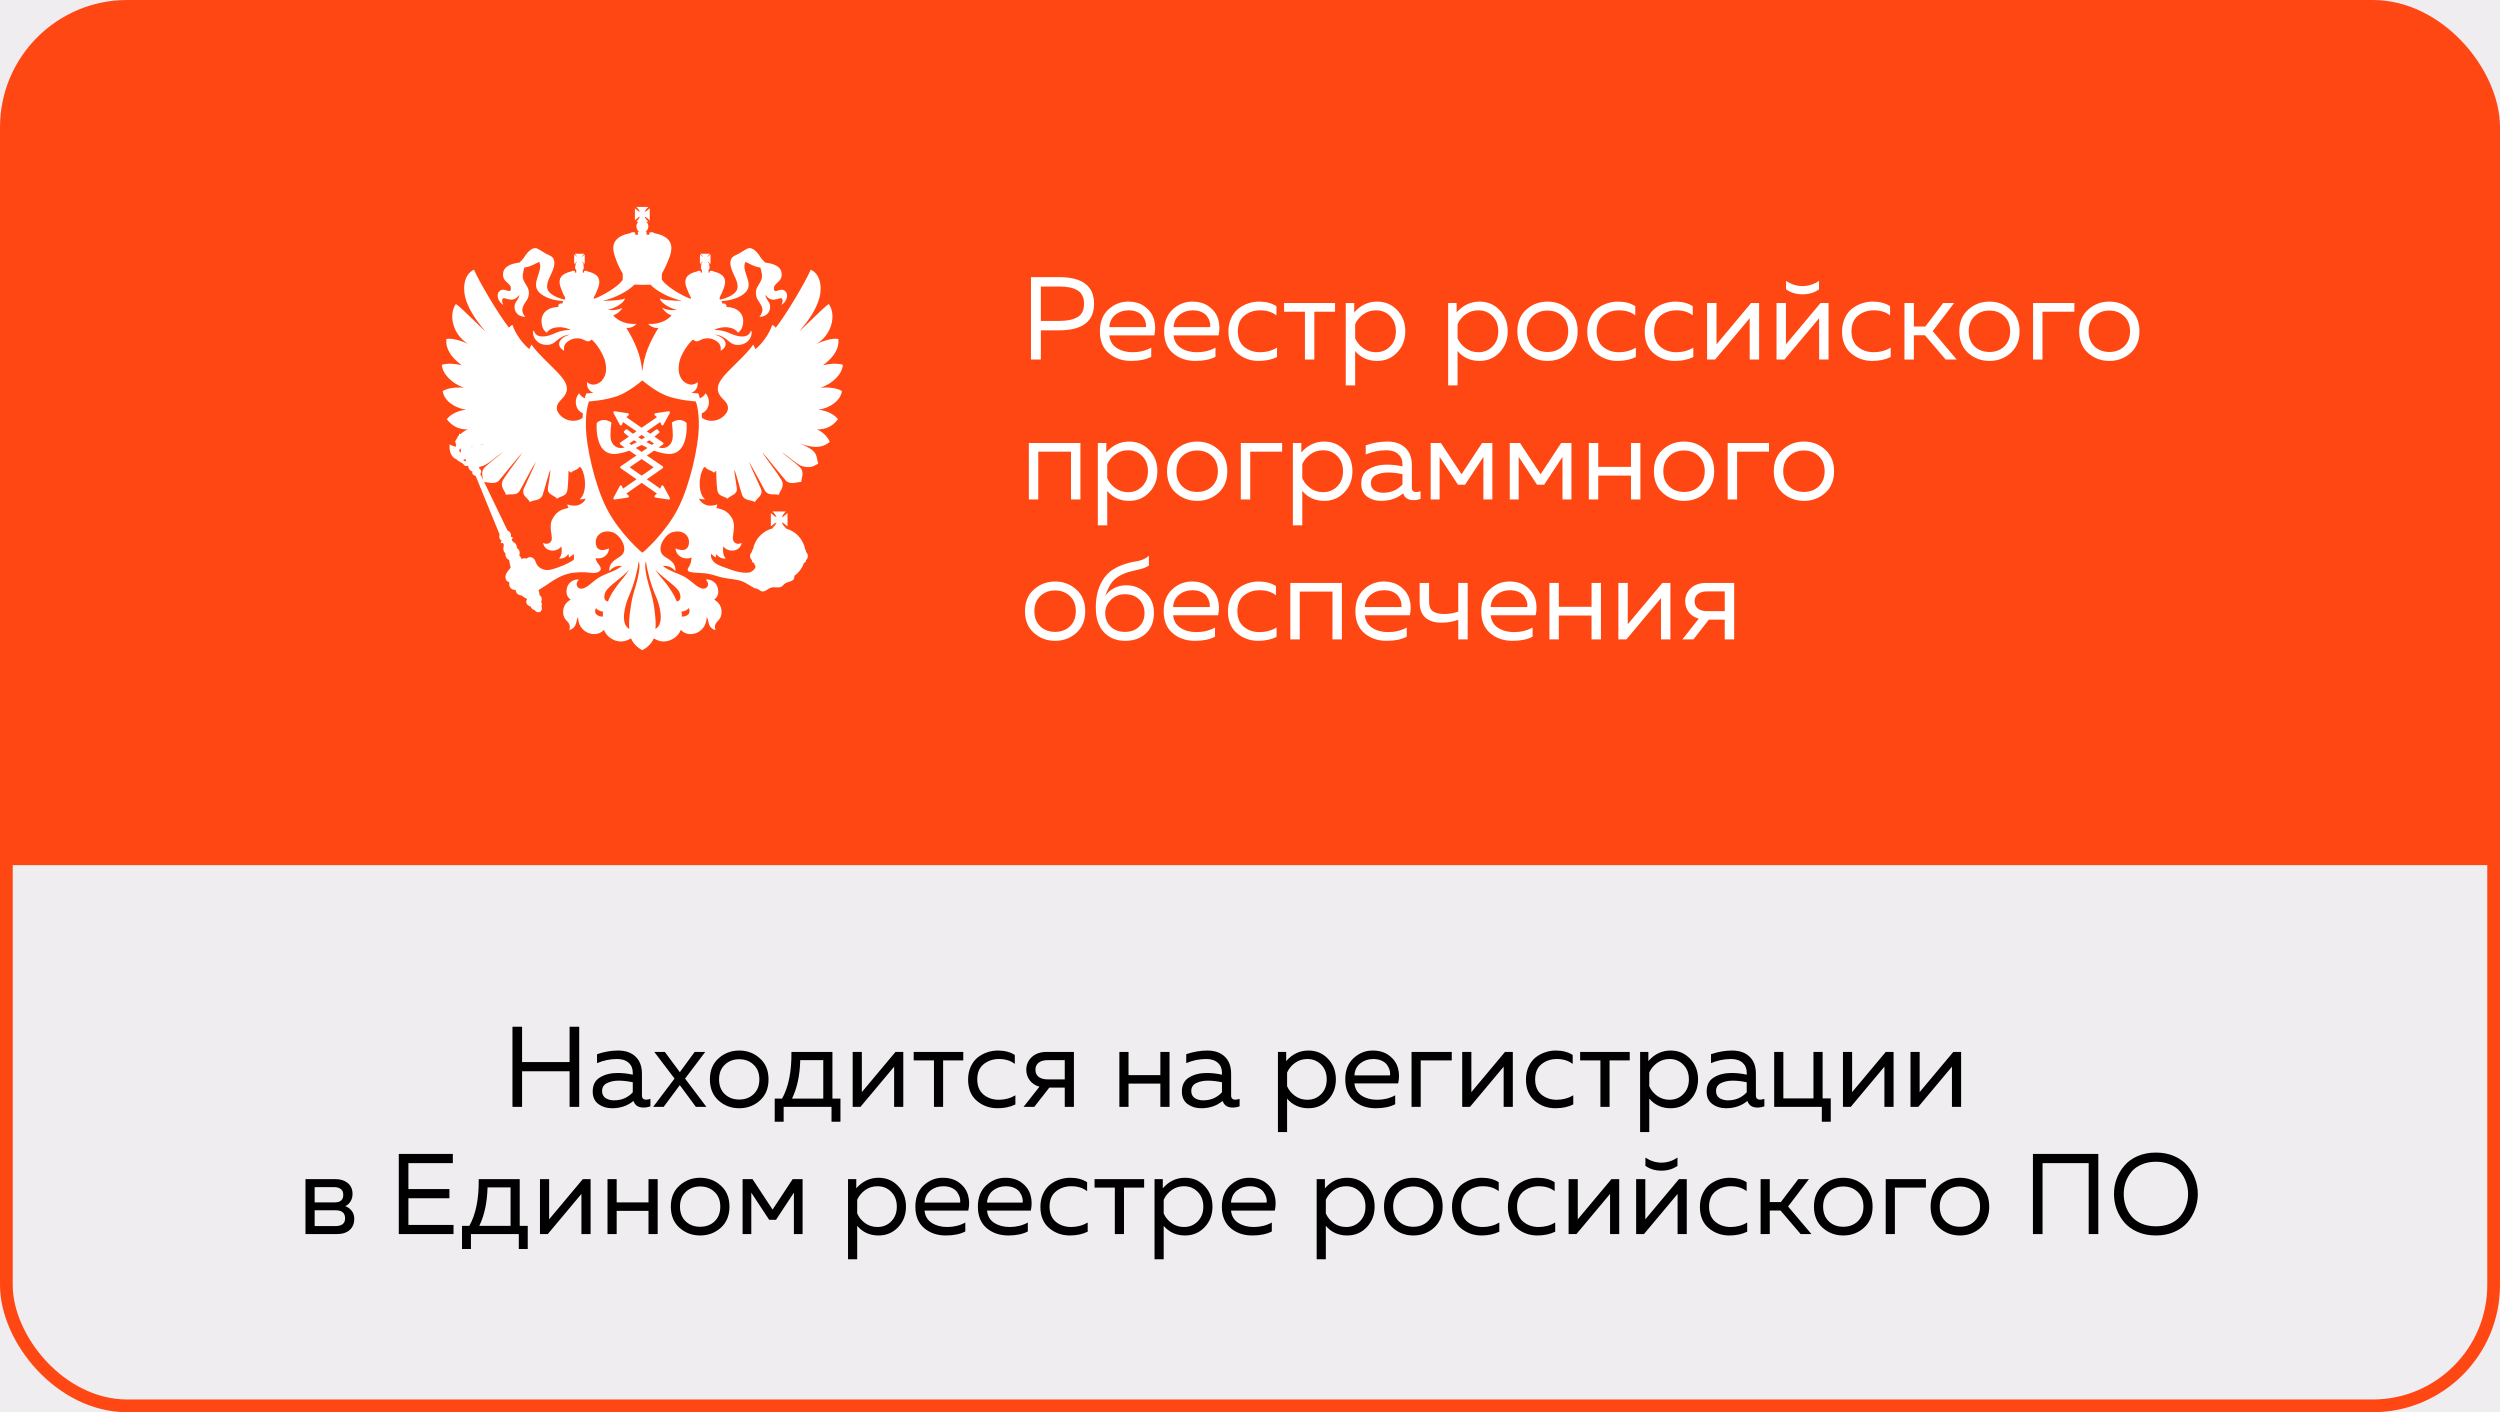 <?xml version="1.0" encoding="UTF-8"?> <svg xmlns="http://www.w3.org/2000/svg" width="393" height="222" viewBox="0 0 393 222" fill="none"><rect x="0" y="0" width="393" height="222" fill="#333333" stroke="none"/><g clip-path="url(#clip0_982_17161)"><rect width="393" height="222" fill="#F0EDF1"></rect><rect width="393" height="159" rx="20" fill="#FF4713"></rect><path d="M162.069 43.564H166.491C170.154 43.564 171.986 44.958 171.986 47.746C171.986 50.533 170.154 51.927 166.491 51.927H163.623V56.516H162.069V43.564ZM170.413 47.746C170.413 47.215 170.315 46.771 170.117 46.414C169.92 46.044 169.636 45.766 169.266 45.581C168.908 45.384 168.514 45.248 168.082 45.174C167.65 45.088 167.145 45.044 166.565 45.044H163.623V50.447H166.565C167.761 50.447 168.699 50.25 169.377 49.855C170.068 49.46 170.413 48.757 170.413 47.746ZM172.906 52.075C172.906 50.62 173.35 49.479 174.238 48.652C175.138 47.826 176.168 47.413 177.328 47.413C178.413 47.413 179.307 47.684 180.01 48.227C180.726 48.77 181.195 49.442 181.417 50.243C181.639 51.033 181.651 51.859 181.454 52.723H174.386C174.472 53.599 174.861 54.258 175.552 54.702C176.242 55.147 177.075 55.368 178.049 55.368C179.135 55.368 180.109 55.128 180.973 54.647V56.09C180.146 56.522 179.098 56.738 177.827 56.738C176.421 56.738 175.249 56.337 174.312 55.535C173.374 54.733 172.906 53.58 172.906 52.075ZM180.14 51.428C180.177 51.169 180.159 50.897 180.084 50.614C180.01 50.33 179.875 50.046 179.677 49.762C179.492 49.479 179.203 49.244 178.808 49.059C178.413 48.874 177.951 48.782 177.42 48.782C176.618 48.782 175.922 49.016 175.33 49.485C174.75 49.954 174.435 50.601 174.386 51.428H180.14ZM183.006 52.075C183.006 50.62 183.45 49.479 184.338 48.652C185.238 47.826 186.268 47.413 187.428 47.413C188.513 47.413 189.408 47.684 190.111 48.227C190.826 48.77 191.295 49.442 191.517 50.243C191.739 51.033 191.751 51.859 191.554 52.723H184.486C184.572 53.599 184.961 54.258 185.652 54.702C186.342 55.147 187.175 55.368 188.149 55.368C189.235 55.368 190.209 55.128 191.073 54.647V56.09C190.246 56.522 189.198 56.738 187.927 56.738C186.521 56.738 185.349 56.337 184.412 55.535C183.475 54.733 183.006 53.58 183.006 52.075ZM190.24 51.428C190.277 51.169 190.259 50.897 190.185 50.614C190.111 50.33 189.975 50.046 189.778 49.762C189.593 49.479 189.303 49.244 188.908 49.059C188.513 48.874 188.051 48.782 187.52 48.782C186.719 48.782 186.022 49.016 185.43 49.485C184.85 49.954 184.535 50.601 184.486 51.428H190.24ZM193.106 52.112C193.106 51.335 193.248 50.638 193.532 50.022C193.815 49.405 194.185 48.911 194.642 48.541C195.11 48.171 195.622 47.894 196.177 47.709C196.745 47.511 197.324 47.413 197.917 47.413C199.014 47.413 199.927 47.653 200.655 48.134V49.577C199.976 49.047 199.125 48.782 198.102 48.782C197.139 48.782 196.313 49.059 195.622 49.614C194.932 50.169 194.586 50.99 194.586 52.075C194.586 53.148 194.925 53.968 195.604 54.536C196.295 55.091 197.115 55.368 198.065 55.368C199.051 55.368 199.946 55.128 200.747 54.647V56.127C199.909 56.534 198.946 56.738 197.861 56.738C196.578 56.738 195.462 56.337 194.512 55.535C193.575 54.733 193.106 53.592 193.106 52.112ZM206.614 56.516H205.134V49.004H201.859V47.635H209.87V49.004H206.614V56.516ZM212.882 49.115C213.881 47.98 215.078 47.413 216.471 47.413C217.742 47.413 218.797 47.857 219.635 48.745C220.486 49.633 220.912 50.743 220.912 52.075C220.912 53.407 220.486 54.517 219.635 55.406C218.797 56.294 217.742 56.738 216.471 56.738C215.065 56.738 213.918 56.22 213.03 55.184V60.586H211.55V47.635H212.882V49.115ZM218.525 54.462C219.13 53.858 219.432 53.062 219.432 52.075C219.432 51.088 219.13 50.293 218.525 49.688C217.933 49.084 217.193 48.782 216.305 48.782C215.553 48.782 214.886 48.992 214.307 49.411C213.727 49.83 213.301 50.348 213.03 50.965V53.185C213.301 53.802 213.727 54.32 214.307 54.739C214.886 55.159 215.553 55.368 216.305 55.368C217.193 55.368 217.933 55.066 218.525 54.462ZM228.981 49.115C229.98 47.98 231.176 47.413 232.57 47.413C233.841 47.413 234.895 47.857 235.734 48.745C236.585 49.633 237.011 50.743 237.011 52.075C237.011 53.407 236.585 54.517 235.734 55.406C234.895 56.294 233.841 56.738 232.57 56.738C231.164 56.738 230.017 56.22 229.129 55.184V60.586H227.649V47.635H228.981V49.115ZM234.624 54.462C235.228 53.858 235.531 53.062 235.531 52.075C235.531 51.088 235.228 50.293 234.624 49.688C234.032 49.084 233.292 48.782 232.404 48.782C231.651 48.782 230.985 48.992 230.406 49.411C229.826 49.83 229.4 50.348 229.129 50.965V53.185C229.4 53.802 229.826 54.32 230.406 54.739C230.985 55.159 231.651 55.368 232.404 55.368C233.292 55.368 234.032 55.066 234.624 54.462ZM239.936 55.498C238.998 54.659 238.53 53.518 238.53 52.075C238.53 50.632 238.998 49.497 239.936 48.671C240.873 47.832 241.983 47.413 243.266 47.413C244.561 47.413 245.671 47.832 246.596 48.671C247.534 49.497 248.003 50.632 248.003 52.075C248.003 53.518 247.534 54.659 246.596 55.498C245.671 56.324 244.561 56.738 243.266 56.738C241.983 56.738 240.873 56.324 239.936 55.498ZM245.597 54.462C246.214 53.87 246.522 53.074 246.522 52.075C246.522 51.076 246.214 50.287 245.597 49.707C244.981 49.115 244.204 48.819 243.266 48.819C242.329 48.819 241.552 49.115 240.935 49.707C240.318 50.287 240.01 51.076 240.01 52.075C240.01 53.074 240.318 53.87 240.935 54.462C241.552 55.042 242.329 55.331 243.266 55.331C244.204 55.331 244.981 55.042 245.597 54.462ZM249.515 52.112C249.515 51.335 249.657 50.638 249.941 50.022C250.224 49.405 250.594 48.911 251.051 48.541C251.519 48.171 252.031 47.894 252.586 47.709C253.154 47.511 253.734 47.413 254.326 47.413C255.423 47.413 256.336 47.653 257.064 48.134V49.577C256.385 49.047 255.534 48.782 254.511 48.782C253.548 48.782 252.722 49.059 252.031 49.614C251.341 50.169 250.995 50.99 250.995 52.075C250.995 53.148 251.334 53.968 252.013 54.536C252.704 55.091 253.524 55.368 254.474 55.368C255.46 55.368 256.355 55.128 257.156 54.647V56.127C256.318 56.534 255.356 56.738 254.27 56.738C252.987 56.738 251.871 56.337 250.921 55.535C249.984 54.733 249.515 53.592 249.515 52.112ZM258.549 52.112C258.549 51.335 258.691 50.638 258.975 50.022C259.258 49.405 259.628 48.911 260.085 48.541C260.554 48.171 261.065 47.894 261.621 47.709C262.188 47.511 262.768 47.413 263.36 47.413C264.457 47.413 265.37 47.653 266.098 48.134V49.577C265.42 49.047 264.568 48.782 263.545 48.782C262.583 48.782 261.756 49.059 261.065 49.614C260.375 50.169 260.029 50.99 260.029 52.075C260.029 53.148 260.369 53.968 261.047 54.536C261.738 55.091 262.558 55.368 263.508 55.368C264.494 55.368 265.389 55.128 266.19 54.647V56.127C265.352 56.534 264.39 56.738 263.304 56.738C262.021 56.738 260.905 56.337 259.955 55.535C259.018 54.733 258.549 53.592 258.549 52.112ZM269.615 56.516H268.356V47.635H269.837V54.129L275.276 47.635H276.534V56.516H275.054V50.022L269.615 56.516ZM285.949 45.489C285.221 46.007 284.358 46.266 283.359 46.266C282.36 46.266 281.496 46.007 280.768 45.489V44.156C281.595 44.699 282.458 44.971 283.359 44.971C284.259 44.971 285.122 44.699 285.949 44.156V45.489ZM280.528 56.516H279.27V47.635H280.75V54.129L286.189 47.635H287.448V56.516H285.967V50.022L280.528 56.516ZM289.572 52.112C289.572 51.335 289.714 50.638 289.998 50.022C290.282 49.405 290.652 48.911 291.108 48.541C291.577 48.171 292.089 47.894 292.644 47.709C293.211 47.511 293.791 47.413 294.383 47.413C295.481 47.413 296.393 47.653 297.121 48.134V49.577C296.443 49.047 295.592 48.782 294.568 48.782C293.606 48.782 292.779 49.059 292.089 49.614C291.398 50.169 291.053 50.99 291.053 52.075C291.053 53.148 291.392 53.968 292.07 54.536C292.761 55.091 293.581 55.368 294.531 55.368C295.518 55.368 296.412 55.128 297.214 54.647V56.127C296.375 56.534 295.413 56.738 294.327 56.738C293.045 56.738 291.928 56.337 290.979 55.535C290.041 54.733 289.572 53.592 289.572 52.112ZM300.86 56.516H299.38V47.635H300.86V51.335H302.654L305.467 47.635H307.187L303.82 52.057L307.594 56.516H305.855L302.599 52.704H300.86V56.516ZM309.408 55.498C308.471 54.659 308.002 53.518 308.002 52.075C308.002 50.632 308.471 49.497 309.408 48.671C310.346 47.832 311.456 47.413 312.738 47.413C314.034 47.413 315.144 47.832 316.069 48.671C317.006 49.497 317.475 50.632 317.475 52.075C317.475 53.518 317.006 54.659 316.069 55.498C315.144 56.324 314.034 56.738 312.738 56.738C311.456 56.738 310.346 56.324 309.408 55.498ZM315.07 54.462C315.686 53.87 315.995 53.074 315.995 52.075C315.995 51.076 315.686 50.287 315.07 49.707C314.453 49.115 313.676 48.819 312.738 48.819C311.801 48.819 311.024 49.115 310.407 49.707C309.79 50.287 309.482 51.076 309.482 52.075C309.482 53.074 309.79 53.87 310.407 54.462C311.024 55.042 311.801 55.331 312.738 55.331C313.676 55.331 314.453 55.042 315.07 54.462ZM321.078 56.516H319.598V47.635H326.092V49.004H321.078V56.516ZM328.253 55.498C327.316 54.659 326.847 53.518 326.847 52.075C326.847 50.632 327.316 49.497 328.253 48.671C329.191 47.832 330.301 47.413 331.584 47.413C332.879 47.413 333.989 47.832 334.914 48.671C335.851 49.497 336.32 50.632 336.32 52.075C336.32 53.518 335.851 54.659 334.914 55.498C333.989 56.324 332.879 56.738 331.584 56.738C330.301 56.738 329.191 56.324 328.253 55.498ZM333.915 54.462C334.532 53.87 334.84 53.074 334.84 52.075C334.84 51.076 334.532 50.287 333.915 49.707C333.298 49.115 332.521 48.819 331.584 48.819C330.646 48.819 329.869 49.115 329.252 49.707C328.636 50.287 328.327 51.076 328.327 52.075C328.327 53.074 328.636 53.87 329.252 54.462C329.869 55.042 330.646 55.331 331.584 55.331C332.521 55.331 333.298 55.042 333.915 54.462ZM163.216 78.516H161.736V69.635H169.84V78.516H168.36V71.004H163.216V78.516ZM173.909 71.115C174.908 69.98 176.104 69.413 177.498 69.413C178.769 69.413 179.823 69.857 180.662 70.745C181.513 71.633 181.939 72.743 181.939 74.075C181.939 75.407 181.513 76.517 180.662 77.406C179.823 78.294 178.769 78.738 177.498 78.738C176.092 78.738 174.945 78.22 174.057 77.183V82.586H172.577V69.635H173.909V71.115ZM179.552 76.462C180.156 75.858 180.459 75.062 180.459 74.075C180.459 73.088 180.156 72.293 179.552 71.688C178.96 71.084 178.22 70.782 177.332 70.782C176.579 70.782 175.913 70.992 175.334 71.411C174.754 71.83 174.328 72.348 174.057 72.965V75.185C174.328 75.802 174.754 76.32 175.334 76.739C175.913 77.159 176.579 77.368 177.332 77.368C178.22 77.368 178.96 77.066 179.552 76.462ZM184.864 77.498C183.926 76.659 183.458 75.518 183.458 74.075C183.458 72.632 183.926 71.497 184.864 70.671C185.801 69.832 186.911 69.413 188.194 69.413C189.489 69.413 190.599 69.832 191.524 70.671C192.462 71.497 192.931 72.632 192.931 74.075C192.931 75.518 192.462 76.659 191.524 77.498C190.599 78.324 189.489 78.738 188.194 78.738C186.911 78.738 185.801 78.324 184.864 77.498ZM190.525 76.462C191.142 75.87 191.45 75.074 191.45 74.075C191.45 73.076 191.142 72.287 190.525 71.707C189.909 71.115 189.132 70.819 188.194 70.819C187.257 70.819 186.48 71.115 185.863 71.707C185.246 72.287 184.938 73.076 184.938 74.075C184.938 75.074 185.246 75.87 185.863 76.462C186.48 77.042 187.257 77.332 188.194 77.332C189.132 77.332 189.909 77.042 190.525 76.462ZM196.534 78.516H195.054V69.635H201.548V71.004H196.534V78.516ZM204.571 71.115C205.57 69.98 206.766 69.413 208.16 69.413C209.431 69.413 210.485 69.857 211.324 70.745C212.175 71.633 212.601 72.743 212.601 74.075C212.601 75.407 212.175 76.517 211.324 77.406C210.485 78.294 209.431 78.738 208.16 78.738C206.754 78.738 205.607 78.22 204.719 77.183V82.586H203.239V69.635H204.571V71.115ZM210.214 76.462C210.818 75.858 211.12 75.062 211.12 74.075C211.12 73.088 210.818 72.293 210.214 71.688C209.622 71.084 208.882 70.782 207.994 70.782C207.241 70.782 206.575 70.992 205.995 71.411C205.416 71.83 204.99 72.348 204.719 72.965V75.185C204.99 75.802 205.416 76.32 205.995 76.739C206.575 77.159 207.241 77.368 207.994 77.368C208.882 77.368 209.622 77.066 210.214 76.462ZM221.946 76.665C221.946 77.122 222.174 77.35 222.63 77.35C222.828 77.35 223.056 77.307 223.315 77.221V78.423C222.945 78.559 222.575 78.627 222.205 78.627C221.354 78.627 220.811 78.269 220.577 77.553C219.627 78.343 218.474 78.738 217.117 78.738C216.253 78.738 215.513 78.51 214.896 78.053C214.292 77.584 213.99 76.912 213.99 76.036C213.99 74.988 214.378 74.229 215.156 73.761C215.945 73.28 216.895 73.039 218.005 73.039C218.819 73.039 219.639 73.132 220.466 73.317V73.002C220.466 72.324 220.244 71.787 219.799 71.392C219.355 70.985 218.733 70.782 217.931 70.782C216.808 70.782 215.729 71.004 214.693 71.448V70.005C215.852 69.61 216.981 69.413 218.079 69.413C219.288 69.413 220.231 69.74 220.91 70.393C221.6 71.035 221.946 71.966 221.946 73.187V76.665ZM215.507 75.962C215.507 76.456 215.692 76.832 216.062 77.091C216.444 77.338 216.901 77.461 217.431 77.461C218.652 77.461 219.664 77.029 220.466 76.166V74.538C219.627 74.365 218.874 74.279 218.208 74.279C217.456 74.279 216.815 74.414 216.284 74.686C215.766 74.945 215.507 75.37 215.507 75.962ZM226.309 78.516H224.902V69.635H226.512L229.75 74.556L232.988 69.635H234.597V78.516H233.191V71.818L230.305 76.203H229.195L226.309 71.818V78.516ZM238.739 78.516H237.333V69.635H238.943L242.181 74.556L245.419 69.635H247.028V78.516H245.622V71.818L242.736 76.203H241.626L238.739 71.818V78.516ZM251.244 78.516H249.764V69.635H251.244V73.391H256.388V69.635H257.868V78.516H256.388V74.76H251.244V78.516ZM261.401 77.498C260.463 76.659 259.995 75.518 259.995 74.075C259.995 72.632 260.463 71.497 261.401 70.671C262.338 69.832 263.448 69.413 264.731 69.413C266.026 69.413 267.136 69.832 268.061 70.671C268.999 71.497 269.468 72.632 269.468 74.075C269.468 75.518 268.999 76.659 268.061 77.498C267.136 78.324 266.026 78.738 264.731 78.738C263.448 78.738 262.338 78.324 261.401 77.498ZM267.062 76.462C267.679 75.87 267.987 75.074 267.987 74.075C267.987 73.076 267.679 72.287 267.062 71.707C266.446 71.115 265.669 70.819 264.731 70.819C263.794 70.819 263.017 71.115 262.4 71.707C261.783 72.287 261.475 73.076 261.475 74.075C261.475 75.074 261.783 75.87 262.4 76.462C263.017 77.042 263.794 77.332 264.731 77.332C265.669 77.332 266.446 77.042 267.062 76.462ZM273.071 78.516H271.591V69.635H278.085V71.004H273.071V78.516ZM280.246 77.498C279.309 76.659 278.84 75.518 278.84 74.075C278.84 72.632 279.309 71.497 280.246 70.671C281.183 69.832 282.294 69.413 283.576 69.413C284.871 69.413 285.982 69.832 286.907 70.671C287.844 71.497 288.313 72.632 288.313 74.075C288.313 75.518 287.844 76.659 286.907 77.498C285.982 78.324 284.871 78.738 283.576 78.738C282.294 78.738 281.183 78.324 280.246 77.498ZM285.908 76.462C286.524 75.87 286.833 75.074 286.833 74.075C286.833 73.076 286.524 72.287 285.908 71.707C285.291 71.115 284.514 70.819 283.576 70.819C282.639 70.819 281.862 71.115 281.245 71.707C280.628 72.287 280.32 73.076 280.32 74.075C280.32 75.074 280.628 75.87 281.245 76.462C281.862 77.042 282.639 77.332 283.576 77.332C284.514 77.332 285.291 77.042 285.908 76.462ZM162.531 99.498C161.594 98.659 161.125 97.518 161.125 96.075C161.125 94.632 161.594 93.497 162.531 92.671C163.469 91.832 164.579 91.413 165.862 91.413C167.157 91.413 168.267 91.832 169.192 92.671C170.13 93.497 170.598 94.632 170.598 96.075C170.598 97.518 170.13 98.659 169.192 99.498C168.267 100.324 167.157 100.738 165.862 100.738C164.579 100.738 163.469 100.324 162.531 99.498ZM168.193 98.462C168.81 97.87 169.118 97.074 169.118 96.075C169.118 95.076 168.81 94.287 168.193 93.707C167.576 93.115 166.799 92.819 165.862 92.819C164.924 92.819 164.147 93.115 163.531 93.707C162.914 94.287 162.605 95.076 162.605 96.075C162.605 97.074 162.914 97.87 163.531 98.462C164.147 99.042 164.924 99.332 165.862 99.332C166.799 99.332 167.576 99.042 168.193 98.462ZM181.399 96.334C181.399 97.703 180.979 98.783 180.141 99.572C179.314 100.349 178.223 100.738 176.866 100.738C175.484 100.738 174.368 100.281 173.517 99.368C172.678 98.456 172.259 97.179 172.259 95.539C172.259 94.108 172.505 92.874 172.999 91.838C173.492 90.802 174.158 90.025 174.997 89.507C175.564 89.162 176.15 88.89 176.755 88.693C177.371 88.483 177.877 88.354 178.272 88.304C178.679 88.255 179.098 88.156 179.53 88.008C179.962 87.848 180.319 87.626 180.603 87.342V88.896C180.258 89.143 179.832 89.328 179.326 89.451C178.821 89.562 178.26 89.698 177.643 89.859C177.026 90.019 176.434 90.266 175.867 90.599C175.312 90.932 174.88 91.351 174.572 91.857C174.263 92.362 173.992 92.967 173.757 93.67C174.078 93.177 174.535 92.776 175.127 92.467C175.719 92.159 176.354 92.005 177.032 92.005C178.229 92.005 179.252 92.406 180.104 93.207C180.967 94.009 181.399 95.051 181.399 96.334ZM173.739 96.371C173.739 97.222 174.023 97.931 174.59 98.499C175.157 99.054 175.904 99.332 176.829 99.332C177.779 99.332 178.531 99.054 179.086 98.499C179.641 97.944 179.919 97.235 179.919 96.371C179.919 95.508 179.641 94.799 179.086 94.243C178.531 93.688 177.779 93.411 176.829 93.411C175.941 93.411 175.201 93.713 174.609 94.317C174.029 94.91 173.739 95.594 173.739 96.371ZM182.934 96.075C182.934 94.62 183.378 93.479 184.266 92.652C185.166 91.826 186.196 91.413 187.356 91.413C188.441 91.413 189.335 91.684 190.038 92.227C190.754 92.769 191.222 93.442 191.444 94.243C191.667 95.033 191.679 95.859 191.482 96.723H184.414C184.5 97.599 184.889 98.258 185.579 98.702C186.27 99.147 187.103 99.368 188.077 99.368C189.163 99.368 190.137 99.128 191 98.647V100.09C190.174 100.522 189.126 100.738 187.855 100.738C186.449 100.738 185.277 100.337 184.34 99.535C183.402 98.733 182.934 97.58 182.934 96.075ZM190.168 95.428C190.205 95.169 190.186 94.897 190.112 94.614C190.038 94.33 189.903 94.046 189.705 93.762C189.52 93.479 189.23 93.244 188.836 93.059C188.441 92.874 187.978 92.782 187.448 92.782C186.646 92.782 185.949 93.016 185.357 93.485C184.778 93.954 184.463 94.601 184.414 95.428H190.168ZM193.034 96.112C193.034 95.335 193.176 94.638 193.459 94.022C193.743 93.405 194.113 92.911 194.569 92.541C195.038 92.171 195.55 91.894 196.105 91.709C196.672 91.511 197.252 91.413 197.844 91.413C198.942 91.413 199.855 91.653 200.583 92.134V93.577C199.904 93.047 199.053 92.782 198.029 92.782C197.067 92.782 196.241 93.059 195.55 93.614C194.859 94.169 194.514 94.99 194.514 96.075C194.514 97.148 194.853 97.969 195.532 98.536C196.222 99.091 197.043 99.368 197.992 99.368C198.979 99.368 199.873 99.128 200.675 98.647V100.127C199.836 100.534 198.874 100.738 197.789 100.738C196.506 100.738 195.39 100.337 194.44 99.535C193.502 98.733 193.034 97.592 193.034 96.112ZM204.321 100.516H202.841V91.635H210.945V100.516H209.465V93.004H204.321V100.516ZM213.071 96.075C213.071 94.62 213.515 93.479 214.404 92.652C215.304 91.826 216.334 91.413 217.493 91.413C218.579 91.413 219.473 91.684 220.176 92.227C220.892 92.769 221.36 93.442 221.582 94.243C221.804 95.033 221.817 95.859 221.619 96.723H214.552C214.638 97.599 215.026 98.258 215.717 98.702C216.408 99.147 217.241 99.368 218.215 99.368C219.3 99.368 220.275 99.128 221.138 98.647V100.09C220.312 100.522 219.263 100.738 217.993 100.738C216.587 100.738 215.415 100.337 214.478 99.535C213.54 98.733 213.071 97.58 213.071 96.075ZM220.306 95.428C220.343 95.169 220.324 94.897 220.25 94.614C220.176 94.33 220.04 94.046 219.843 93.762C219.658 93.479 219.368 93.244 218.974 93.059C218.579 92.874 218.116 92.782 217.586 92.782C216.784 92.782 216.087 93.016 215.495 93.485C214.915 93.954 214.601 94.601 214.552 95.428H220.306ZM230.72 100.516H229.24V97.426C228.438 97.734 227.557 97.888 226.594 97.888C225.534 97.888 224.695 97.623 224.078 97.093C223.474 96.562 223.172 95.767 223.172 94.706V91.635H224.652V94.595C224.652 95.31 224.849 95.81 225.244 96.094C225.651 96.377 226.249 96.519 227.038 96.519C227.865 96.519 228.599 96.39 229.24 96.131V91.635H230.72V100.516ZM232.856 96.075C232.856 94.62 233.3 93.479 234.188 92.652C235.089 91.826 236.119 91.413 237.278 91.413C238.364 91.413 239.258 91.684 239.961 92.227C240.676 92.769 241.145 93.442 241.367 94.243C241.589 95.033 241.601 95.859 241.404 96.723H234.336C234.423 97.599 234.811 98.258 235.502 98.702C236.193 99.147 237.025 99.368 238 99.368C239.085 99.368 240.06 99.128 240.923 98.647V100.09C240.097 100.522 239.048 100.738 237.778 100.738C236.372 100.738 235.2 100.337 234.262 99.535C233.325 98.733 232.856 97.58 232.856 96.075ZM240.09 95.428C240.127 95.169 240.109 94.897 240.035 94.614C239.961 94.33 239.825 94.046 239.628 93.762C239.443 93.479 239.153 93.244 238.758 93.059C238.364 92.874 237.901 92.782 237.371 92.782C236.569 92.782 235.872 93.016 235.28 93.485C234.7 93.954 234.386 94.601 234.336 95.428H240.09ZM245.047 100.516H243.567V91.635H245.047V95.391H250.191V91.635H251.671V100.516H250.191V96.76H245.047V100.516ZM255.666 100.516H254.408V91.635H255.888V98.129L261.328 91.635H262.586V100.516H261.105V94.022L255.666 100.516ZM266.209 100.516H264.47L267.042 97.259C266.363 97.062 265.839 96.717 265.469 96.223C265.099 95.73 264.914 95.162 264.914 94.521C264.914 93.707 265.21 93.022 265.802 92.467C266.394 91.912 267.208 91.635 268.244 91.635H272.611V100.516H271.131V97.407H268.633L266.209 100.516ZM266.912 93.374C266.567 93.645 266.394 94.028 266.394 94.521C266.394 95.014 266.567 95.397 266.912 95.668C267.27 95.939 267.757 96.075 268.374 96.075H271.131V92.967H268.374C267.757 92.967 267.27 93.103 266.912 93.374Z" fill="white"></path><path d="M107.877 66.442C107.862 66.423 107.475 66.022 106.8 66.022C106.449 66.022 106.082 66.135 105.716 66.35C105.652 66.384 105.612 66.458 105.624 66.533C105.629 66.551 105.89 68.372 105.69 69.154C105.539 69.741 105.046 70.431 104.146 70.431C103.954 70.431 103.757 70.398 103.549 70.34C103.549 70.34 103.541 70.34 103.541 70.337L104.219 69.874C104.269 69.839 104.3 69.784 104.3 69.723C104.3 69.661 104.269 69.607 104.219 69.572L102.874 68.637C103.298 68.314 103.568 68.085 103.603 68.054C103.642 68.019 103.668 67.974 103.668 67.921C103.668 67.871 103.649 67.82 103.61 67.785L103.372 67.54C103.337 67.505 103.287 67.486 103.245 67.486C103.206 67.486 103.163 67.502 103.133 67.525C103.117 67.533 102.762 67.81 102.222 68.186L101.682 67.81L103.796 66.342L103.962 66.766C103.99 66.831 104.047 66.878 104.124 66.882C104.124 66.882 104.127 66.882 104.132 66.882C104.198 66.882 104.259 66.843 104.29 66.785L105.297 64.918C105.331 64.855 105.324 64.781 105.285 64.722C105.251 64.672 105.192 64.644 105.134 64.644C105.126 64.644 105.119 64.644 105.107 64.644L103.025 64.96C102.955 64.968 102.893 65.017 102.874 65.088C102.858 65.154 102.877 65.228 102.928 65.278L103.267 65.578L100.864 67.243L98.469 65.578L98.805 65.278C98.855 65.228 98.878 65.154 98.855 65.088C98.839 65.017 98.781 64.968 98.707 64.96L96.625 64.644C96.617 64.644 96.606 64.644 96.597 64.644C96.536 64.644 96.478 64.671 96.447 64.722C96.409 64.781 96.405 64.855 96.436 64.918L97.439 66.785C97.473 66.843 97.535 66.882 97.601 66.882C97.608 66.882 97.608 66.882 97.613 66.882C97.682 66.878 97.744 66.831 97.771 66.766L97.937 66.342L100.05 67.81L99.511 68.186C98.967 67.81 98.612 67.533 98.604 67.525C98.57 67.502 98.531 67.486 98.493 67.486C98.443 67.486 98.396 67.505 98.362 67.54L98.118 67.785C98.084 67.82 98.065 67.871 98.065 67.921C98.069 67.973 98.092 68.019 98.127 68.054C98.165 68.085 98.431 68.314 98.86 68.637L97.51 69.572C97.463 69.607 97.433 69.661 97.433 69.723C97.436 69.784 97.463 69.839 97.513 69.874L98.192 70.337C98.192 70.34 98.188 70.34 98.184 70.34C97.977 70.398 97.78 70.431 97.59 70.431C96.692 70.431 96.194 69.742 96.043 69.154C95.843 68.372 96.109 66.551 96.109 66.533C96.121 66.458 96.086 66.384 96.021 66.35C95.65 66.136 95.284 66.022 94.937 66.022C94.262 66.022 93.872 66.422 93.857 66.442C93.826 66.47 93.806 66.512 93.806 66.552C93.795 66.665 93.59 69.295 94.798 70.625C95.246 71.115 95.828 71.365 96.534 71.365C96.658 71.365 96.792 71.361 96.924 71.342C97.61 71.259 98.281 71.077 98.928 70.843L100.047 71.606L97.567 73.298C97.517 73.338 97.486 73.392 97.486 73.454C97.486 73.512 97.513 73.57 97.567 73.605L100.055 75.341L97.934 76.822L97.772 76.407C97.744 76.344 97.683 76.298 97.614 76.293C97.61 76.29 97.61 76.29 97.602 76.29C97.536 76.29 97.475 76.328 97.439 76.387L96.437 78.258C96.406 78.317 96.41 78.395 96.448 78.449C96.479 78.499 96.537 78.527 96.598 78.527C96.606 78.527 96.618 78.527 96.626 78.527L98.708 78.217C98.782 78.204 98.84 78.154 98.855 78.088C98.878 78.018 98.855 77.944 98.806 77.893L98.462 77.586L100.865 75.909L103.272 77.586L102.928 77.893C102.874 77.943 102.855 78.018 102.874 78.088C102.894 78.154 102.952 78.204 103.025 78.217L105.108 78.527C105.119 78.527 105.126 78.527 105.135 78.527C105.194 78.527 105.251 78.499 105.286 78.449C105.324 78.395 105.328 78.317 105.297 78.258L104.291 76.387C104.26 76.328 104.198 76.29 104.132 76.29C104.129 76.29 104.124 76.29 104.124 76.293C104.047 76.299 103.99 76.344 103.963 76.407L103.797 76.822L101.679 75.341L104.167 73.605C104.216 73.57 104.247 73.512 104.247 73.454C104.247 73.392 104.216 73.338 104.167 73.298L101.688 71.606L102.81 70.843C103.453 71.077 104.129 71.259 104.811 71.342C104.947 71.361 105.077 71.365 105.202 71.365C105.907 71.365 106.494 71.116 106.938 70.625C108.149 69.295 107.941 66.665 107.929 66.552C107.922 66.512 107.903 66.47 107.877 66.442ZM100.864 68.376L101.396 68.741C101.23 68.851 101.049 68.96 100.864 69.072C100.683 68.961 100.505 68.851 100.336 68.741L100.864 68.376ZM98.927 69.718L99.664 69.208C99.807 69.302 99.958 69.399 100.119 69.501C99.829 69.657 99.54 69.803 99.247 69.936L98.927 69.718ZM102.758 73.457L100.864 74.776L98.978 73.457L100.864 72.166L102.758 73.457ZM100.864 71.045L99.95 70.415C100.27 70.263 100.574 70.103 100.864 69.944C101.157 70.103 101.462 70.263 101.786 70.415L100.864 71.045ZM102.487 69.936C102.195 69.803 101.902 69.657 101.612 69.501C101.77 69.399 101.921 69.302 102.068 69.208L102.808 69.718L102.487 69.936Z" fill="white"></path><path d="M132.353 61.467C131.577 60.997 130.292 60.829 128.989 60.957C131.033 60.246 132.425 58.713 132.498 57.343C131.434 57.036 130.326 57.199 129.37 57.417C130.361 56.67 131.989 55.302 131.793 53.293C130.836 53.056 129.077 53.733 128.336 54.064C130.689 52.729 131.539 49.575 130.292 47.786C129.552 48.224 126.184 51.687 125.641 52.093C127.38 50.085 128.194 48.641 128.665 47.291C129.224 45.817 129.259 43.245 127.454 42.385C126.603 44.358 123.618 49.409 121.954 51.508C121.772 51.344 121.627 51.122 121.391 51.087C120.993 52.368 119.817 54.064 118.749 54.88C118.694 54.772 118.587 54.48 118.405 54.169C117.267 55.886 114.317 58.239 113.36 59.681C112.616 60.755 112.616 61.724 113.649 62.727C114.066 63.149 114.859 63.896 114.173 64.934C113.24 66.311 111.362 66.471 110.339 65.662C110.339 65.417 110.331 65.183 110.321 64.965C111.524 64.495 111.805 62.84 110.918 61.815C110.721 62.19 110.401 62.467 110.016 62.604C109.911 62.176 109.819 61.965 109.812 61.946L109.766 61.845L109.66 61.841C109.649 61.837 109.256 61.818 108.666 61.748C109.333 61.527 109.76 60.904 109.668 60.062C108.638 60.958 107.604 60.102 107.369 59.864C106.721 59.098 106.54 58.239 106.793 56.923C107.009 55.775 108.186 53.951 108.962 53.368C109.073 53.477 109.251 53.695 109.63 53.66C109.85 53.59 110.211 53.403 110.482 53.293C111.261 53.056 112.021 53.24 112.511 53.551C113.394 54.096 113.32 54.699 113.29 55.139C114.639 54.372 114.173 53.096 112.403 52.622C113.613 52.622 114.609 53.735 114.859 53.878C115.532 54.372 116.488 54.264 117.047 53.99C118.119 53.477 118.335 52.201 118.047 51.945C117.937 52.404 117.595 52.805 116.974 52.878C116.056 52.987 115.166 52.581 114.463 52.27C113.869 52.018 112.904 51.835 112.256 51.874C113.467 51.197 115.349 51.271 116.016 52.31C116.418 51.982 116.669 51.687 116.781 51.014C117.124 49.194 115.713 48.259 114.207 48.259C114.246 47.821 113.938 47.602 113.541 47.75C113.541 47.563 113.491 47.419 113.39 47.346C113.424 47.342 113.471 47.327 113.501 47.327C115.021 47.221 116.452 46.746 117.227 45.925C118.585 44.462 116.418 42.603 117.192 41.165C117.937 41.49 118.48 41.911 119.507 42.056C119.616 42.277 119.708 42.712 119.742 42.95C120.07 44.576 118.48 44.848 118.894 46.579C119.074 47.365 119.658 47.637 119.853 48.572C119.853 48.572 119.927 49.224 119.364 49.793C120.668 49.828 121.354 48.715 120.953 47.677C120.775 47.256 120.32 46.852 120.32 46.362C120.992 47.257 121.588 47.221 122.619 46.891C123.09 46.747 123.129 47.405 122.836 47.933C123.54 47.509 123.727 46.817 123.727 46.509C123.727 45.778 123.163 45.432 122.619 45.578C122.315 45.614 121.697 46.035 121.663 45.432C121.536 44.393 123.164 44.428 122.837 42.752C122.659 41.912 121.733 41.452 120.286 41.273C120.143 41.125 119.78 40.779 119.584 40.487C118.788 39.157 117.971 38.811 117.481 39.083C116.902 39.374 116.598 39.631 116.127 39.884C115.746 40.086 115.348 40.195 115.094 40.487C114.461 41.273 115.059 42.494 115.384 43.246C115.602 43.681 116.127 44.685 115.893 45.433C115.638 46.327 114.172 46.892 113.289 47.075C113.23 47.075 113.196 47.093 113.138 47.093V46.747C113.393 46.288 113.612 45.743 113.795 45.249C114.392 43.642 113.501 42.989 112.186 42.677C112.02 42.568 111.839 42.529 111.622 42.603H111.584L111.549 42.875L111.368 42.822L111.406 42.493H111.329C111.479 42.384 111.549 42.201 111.549 42.019C111.549 41.821 111.479 41.672 111.406 41.564H111.584L111.51 41.489C111.479 41.416 111.405 41.346 111.293 41.233C111.259 41.198 111.224 41.122 111.224 41.088C111.259 41.124 111.293 41.164 111.367 41.199C111.441 41.272 111.548 41.346 111.583 41.416L111.692 41.49V39.996L111.583 40.084C111.548 40.121 111.441 40.194 111.367 40.268C111.292 40.341 111.259 40.342 111.224 40.377C111.224 40.342 111.259 40.303 111.293 40.229C111.405 40.159 111.479 40.047 111.51 39.996L111.584 39.883H110.102L110.176 39.996C110.245 40.047 110.338 40.159 110.411 40.229C110.446 40.303 110.48 40.342 110.52 40.377C110.481 40.342 110.411 40.342 110.373 40.268C110.246 40.194 110.176 40.121 110.104 40.084L110.03 39.996V41.49L110.104 41.416C110.178 41.346 110.246 41.272 110.373 41.199C110.413 41.164 110.482 41.124 110.52 41.088C110.481 41.124 110.446 41.199 110.411 41.233C110.337 41.345 110.245 41.416 110.176 41.489L110.102 41.564H110.337C110.209 41.672 110.175 41.821 110.175 42.019C110.175 42.201 110.244 42.384 110.372 42.493H110.337L110.372 42.822L110.175 42.875L110.136 42.603H110.1C109.885 42.528 109.705 42.568 109.557 42.677C108.218 42.988 107.332 43.641 107.929 45.249C108.111 45.743 108.331 46.287 108.601 46.747V46.984C107.259 46.545 104.853 45.067 104.204 44.172C104.13 44.083 104.077 44.009 104.042 43.954L104.035 43.958L104.061 42.99C104.529 42.203 104.944 41.236 105.273 40.344C106.122 38.025 104.871 37.062 102.885 36.656C102.684 36.513 102.43 36.439 102.106 36.548L102.036 36.913L101.62 36.878L101.655 36.403C101.582 36.438 101.512 36.438 101.438 36.438C101.723 36.294 101.924 35.944 101.924 35.582C101.924 35.325 101.796 35.014 101.581 34.871H101.924C101.723 34.687 101.4 34.303 101.33 34.05C101.581 34.12 101.962 34.466 102.14 34.652V32.754C101.963 32.897 101.582 33.263 101.33 33.298C101.4 33.084 101.723 32.715 101.924 32.532H100.042C100.188 32.715 100.55 33.084 100.586 33.298C100.366 33.263 100.007 32.898 99.807 32.754V34.652C100.007 34.466 100.366 34.12 100.586 34.05C100.551 34.303 100.188 34.687 100.042 34.871H100.366C100.15 35.014 100.042 35.326 100.042 35.582C100.042 35.944 100.223 36.293 100.512 36.438C100.439 36.438 100.366 36.438 100.258 36.403L100.297 36.878L99.88 36.913L99.841 36.548C99.518 36.438 99.267 36.513 99.047 36.656C97.08 37.062 95.826 38.026 96.679 40.344C96.969 41.236 97.385 42.203 97.889 42.99V43.993C97.855 44.028 97.817 44.103 97.747 44.172C97.114 45.067 94.688 46.545 93.35 46.984V46.747C93.619 46.288 93.84 45.743 94.021 45.249C94.619 43.642 93.732 42.989 92.394 42.677C92.243 42.568 92.07 42.529 91.85 42.603H91.815L91.776 42.875L91.595 42.822L91.63 42.493H91.595C91.703 42.384 91.776 42.201 91.776 42.019C91.776 41.821 91.742 41.672 91.63 41.564H91.85L91.776 41.489C91.703 41.416 91.63 41.346 91.56 41.233C91.526 41.198 91.471 41.122 91.433 41.088C91.471 41.124 91.56 41.164 91.595 41.199C91.703 41.272 91.776 41.346 91.85 41.416L91.923 41.49V39.996L91.85 40.084C91.776 40.121 91.703 40.194 91.595 40.268C91.56 40.342 91.471 40.342 91.433 40.377C91.471 40.342 91.526 40.303 91.56 40.229C91.63 40.159 91.703 40.047 91.776 39.996L91.85 39.883H90.368L90.438 39.996C90.472 40.047 90.565 40.159 90.638 40.229C90.707 40.303 90.743 40.342 90.743 40.377C90.708 40.342 90.674 40.342 90.604 40.268C90.511 40.194 90.4 40.121 90.369 40.084L90.258 39.996V41.49L90.369 41.416C90.4 41.346 90.511 41.272 90.604 41.199C90.674 41.164 90.708 41.124 90.743 41.088C90.743 41.124 90.708 41.199 90.638 41.233C90.565 41.345 90.472 41.416 90.438 41.489L90.368 41.564H90.565C90.472 41.672 90.4 41.821 90.4 42.019C90.4 42.201 90.473 42.384 90.638 42.493H90.565L90.604 42.822L90.4 42.875L90.368 42.603H90.33C90.11 42.528 89.933 42.568 89.786 42.677C88.447 42.988 87.56 43.641 88.158 45.249C88.339 45.743 88.559 46.287 88.83 46.747V47.093C88.772 47.093 88.722 47.075 88.683 47.075C87.796 46.892 86.315 46.327 86.061 45.433C85.825 44.686 86.354 43.681 86.567 43.246C86.91 42.495 87.491 41.273 86.879 40.487C86.606 40.195 86.208 40.086 85.825 39.884C85.359 39.631 85.066 39.374 84.472 39.083C83.997 38.811 83.188 39.157 82.37 40.487C82.192 40.779 81.811 41.125 81.664 41.273C80.237 41.452 79.315 41.912 79.118 42.752C78.787 44.428 80.418 44.393 80.31 45.432C80.271 46.035 79.642 45.614 79.35 45.578C78.787 45.432 78.227 45.778 78.227 46.509C78.227 46.817 78.429 47.509 79.119 47.933C78.83 47.405 78.864 46.747 79.35 46.891C80.381 47.221 80.959 47.256 81.63 46.362C81.63 46.852 81.198 47.257 81.001 47.677C80.6 48.715 81.267 49.828 82.591 49.793C81.992 49.224 82.116 48.572 82.116 48.572C82.301 47.638 82.88 47.365 83.076 46.579C83.478 44.848 81.885 44.576 82.228 42.95C82.262 42.712 82.336 42.277 82.443 42.056C83.478 41.912 84.036 41.49 84.758 41.165C85.502 42.603 83.366 44.463 84.724 45.925C85.503 46.746 86.949 47.221 88.45 47.327C88.481 47.327 88.531 47.346 88.569 47.349C88.465 47.42 88.411 47.563 88.411 47.75C88.019 47.602 87.709 47.821 87.764 48.259C86.209 48.259 84.836 49.193 85.176 51.014C85.284 51.687 85.538 51.982 85.955 52.31C86.607 51.271 88.49 51.197 89.716 51.874C89.048 51.835 88.088 52.018 87.494 52.27C86.803 52.581 85.92 52.987 84.999 52.878C84.362 52.804 84.038 52.404 83.91 51.945C83.621 52.201 83.837 53.477 84.921 53.99C85.465 54.263 86.425 54.372 87.093 53.878C87.347 53.735 88.342 52.622 89.558 52.622C87.799 53.096 87.309 54.373 88.686 55.139C88.632 54.699 88.562 54.096 89.446 53.551C89.935 53.24 90.71 53.057 91.474 53.293C91.744 53.404 92.103 53.59 92.323 53.66C92.701 53.695 92.882 53.477 92.99 53.368C93.77 53.952 94.907 55.776 95.162 56.923C95.433 58.238 95.236 59.098 94.583 59.864C94.367 60.102 93.318 60.957 92.288 60.062C92.192 60.899 92.62 61.522 93.287 61.748C92.69 61.815 92.288 61.837 92.276 61.841L92.173 61.845L92.131 61.946C92.12 61.965 92.03 62.176 91.922 62.6C91.547 62.456 91.232 62.187 91.039 61.815C90.152 62.838 90.426 64.48 91.618 64.957C91.606 65.183 91.599 65.424 91.599 65.673C90.577 66.466 88.718 66.302 87.799 64.933C87.093 63.895 87.907 63.148 88.308 62.727C89.338 61.724 89.338 60.755 88.594 59.681C87.638 58.238 84.687 55.884 83.553 54.168C83.367 54.48 83.26 54.772 83.221 54.88C82.156 54.063 80.961 52.368 80.567 51.087C80.347 51.121 80.186 51.343 80.004 51.507C78.357 49.407 75.356 44.357 74.507 42.384C72.713 43.244 72.748 45.815 73.296 47.29C73.779 48.64 74.596 50.084 76.312 52.092C75.772 51.687 72.409 48.224 71.664 47.785C70.418 49.574 71.267 52.728 73.617 54.063C72.895 53.733 71.121 53.056 70.165 53.292C69.984 55.301 71.592 56.669 72.587 57.416C71.631 57.199 70.527 57.035 69.459 57.343C69.532 58.712 70.94 60.244 72.93 60.956C71.664 60.828 70.381 60.996 69.601 61.466C69.748 62.89 71.341 64.115 73.254 64.408C71.969 64.551 70.831 65.119 70.237 65.902C70.94 66.832 71.969 67.543 73.547 67.508C73.185 67.637 72.768 67.889 72.409 68.236C72.371 68.201 72.298 68.166 72.228 68.166C72.15 68.201 72.12 68.309 72.15 68.383C72.15 68.383 72.15 68.383 72.15 68.437C71.999 68.547 71.915 68.671 71.9 68.803C71.753 69.014 71.603 69.261 71.521 69.477C71.56 69.495 71.592 69.53 71.63 69.551C71.614 69.675 71.642 69.815 71.734 69.952C71.664 70.025 71.63 70.134 71.592 70.243L70.669 69.877C70.619 70.722 70.804 71.419 71.228 71.85C71.56 72.23 71.934 72.177 71.827 72.305L72.826 72.924C73.003 73.308 73.366 73.308 73.617 73.199C73.617 73.199 73.617 73.234 73.617 73.273C73.617 73.674 73.89 74.001 74.25 74.13C74.18 74.46 74.323 74.678 74.778 74.825L78.538 84.019C78.392 84.455 78.538 84.84 78.866 84.983C78.789 85.092 78.72 85.205 78.72 85.423C78.866 85.314 79.082 85.276 79.19 85.586C79.259 85.804 78.866 86.517 79.464 86.991C79.386 87.41 79.606 87.847 80.039 88.033C80.039 88.251 80.24 88.963 80.274 89.216C80.004 89.602 79.387 90.185 79.465 90.823C79.538 91.282 79.715 91.427 80.077 91.535C79.931 92.355 80.382 92.719 81.073 92.76C81.073 93.359 81.631 93.576 81.994 93.612C82.338 93.868 82.484 93.977 82.882 94.18C82.519 94.614 82.774 95.183 83.442 95.365C83.515 95.618 83.696 95.841 84.074 95.929C84.293 96.294 84.688 96.294 84.923 96.186C85.069 96.112 85.324 95.694 85.104 95.326C85.251 95.144 85.177 94.797 85.069 94.579C85.285 94.18 85.104 93.685 84.799 93.542C84.838 93.319 84.726 92.974 84.653 92.76C85.177 92.428 85.828 92.009 86.064 91.864C87.349 90.934 88.795 90.11 90.442 90.001C90.859 89.961 91.634 89.926 92.074 89.961C92.741 90.035 93.662 90.237 94.202 89.818C94.368 89.708 94.476 89.526 94.441 89.344C94.368 88.924 93.916 88.558 93.77 88.178C93.731 88.06 93.662 87.893 93.592 87.742C94.063 87.826 94.495 87.757 94.765 87.628C95.055 87.52 95.76 86.991 95.725 86.209C95.162 86.481 93.804 86.847 93.662 85.457C93.516 84.237 94.584 83.198 96.25 83.653C97.388 83.945 99.05 86.388 97.53 87.451C96.79 87.96 95.653 88.45 95.798 89.785C96.284 89.182 96.933 88.89 97.782 88.963C96.536 89.895 95.579 90.003 94.276 90.716C93.138 91.389 92.289 92.504 91.398 92.538C90.712 92.574 90.334 91.753 91.001 91.115C90.334 90.972 89.447 91.5 89.192 92.207C88.869 93.176 89.119 93.868 89.718 94.254C88.906 94.69 88.309 95.55 88.595 96.771C88.869 97.774 89.863 97.774 89.486 99.05C90.046 98.904 90.404 98.522 90.569 97.972C90.643 97.591 90.712 97.191 90.897 97.008C90.82 97.776 91.256 98.904 92.29 99.417C92.992 99.763 94.099 99.907 94.947 99.017C95.291 100.021 96.463 100.876 97.678 100.841C98.237 100.841 98.782 100.601 99.198 100.351C99.488 101.095 100.228 101.846 100.968 102.207C101.727 101.844 102.472 101.095 102.777 100.351C103.178 100.601 103.738 100.841 104.282 100.841C105.454 100.876 106.685 100.021 107.013 99.017C107.861 99.908 108.965 99.763 109.67 99.417C110.703 98.904 111.135 97.776 111.066 97.008C111.263 97.191 111.332 97.592 111.409 97.972C111.552 98.522 111.91 98.904 112.473 99.05C112.095 97.774 113.11 97.774 113.361 96.771C113.65 95.55 113.053 94.69 112.258 94.254C112.837 93.868 113.11 93.176 112.762 92.207C112.511 91.498 111.625 90.97 110.954 91.115C111.626 91.753 111.263 92.574 110.557 92.538C109.67 92.504 108.821 91.387 107.68 90.716C106.38 90.004 105.42 89.895 104.174 88.963C105.022 88.891 105.693 89.182 106.161 89.785C106.306 88.45 105.17 87.96 104.424 87.451C102.923 86.388 104.57 83.945 105.728 83.653C107.371 83.198 108.458 84.237 108.296 85.457C108.115 86.847 106.796 86.482 106.199 86.209C106.199 86.991 106.9 87.52 107.193 87.628C107.533 87.792 108.157 87.878 108.72 87.636C108.702 87.773 108.677 87.921 108.677 87.96C108.566 89.146 107.933 89.256 108.149 89.745C108.458 90.11 110.483 90.038 111.027 90.15C111.987 90.278 112.801 90.639 113.723 90.823C114.753 91.042 115.855 91.042 116.781 91.427C117.376 91.683 118.047 92.173 118.625 92.464C119.509 92.612 119.365 92.975 119.928 92.975C120.435 92.975 120.631 92.538 121.283 92.357C121.734 92.248 122.239 92.431 122.689 92.284C123.018 92.207 123.165 91.867 123.473 91.683C123.835 91.461 124.341 91.461 124.684 91.151C124.865 90.991 124.9 90.68 124.872 90.463L124.88 90.513C125.571 90.023 126.096 89.311 126.385 88.486C126.565 88.451 126.709 88.287 126.709 88.104C126.709 88.069 126.709 88.034 126.709 88.034C126.89 87.886 126.998 87.664 126.998 87.451C126.998 87.174 126.89 86.957 126.709 86.773C126.709 86.773 126.709 86.734 126.709 86.698C126.709 86.555 126.636 86.445 126.567 86.352C126.278 84.765 125.082 83.489 123.543 83.088C123.543 83.049 123.543 83.049 123.543 83.014H123.512C123.512 82.939 123.477 82.901 123.423 82.901C123.203 82.684 122.948 82.341 122.917 82.119C123.168 82.193 123.585 82.594 123.8 82.757V80.661C123.585 80.824 123.168 81.225 122.917 81.298C122.948 81.042 123.344 80.587 123.546 80.404H121.432C121.63 80.586 122.026 81.042 122.062 81.298C121.811 81.225 121.394 80.824 121.178 80.661V82.757C121.394 82.594 121.811 82.193 122.062 82.119C122.026 82.376 121.63 82.832 121.432 83.015L121.506 83.05C119.933 83.415 118.664 84.731 118.374 86.352C118.266 86.445 118.193 86.555 118.193 86.698C118.193 86.734 118.193 86.773 118.193 86.773C118.012 86.956 117.904 87.173 117.904 87.451C117.904 87.663 118.012 87.885 118.193 88.034C118.193 88.034 118.193 88.069 118.193 88.104C118.193 88.341 118.34 88.451 118.518 88.486C118.592 88.689 118.679 88.891 118.773 89.073C118.773 89.054 118.773 89.054 118.796 89.033C118.664 89.637 117.943 90.003 117.781 90.003C116.493 90.185 115.066 89.637 113.761 89.146C113.186 88.925 112.408 88.673 112.026 88.103C111.79 87.692 111.69 87.43 111.809 87.065C111.952 87.248 112.192 87.451 112.514 87.628C112.549 87.451 112.549 87.248 112.619 87.1C112.949 87.593 113.471 87.847 114.105 87.811C113.726 87.485 113.546 86.626 113.726 85.878C114.25 86.773 116.241 86.956 116.603 85.349C115.859 85.699 115.388 85.314 115.245 84.913C115.026 84.271 115.751 82.719 115.099 81.517C114.574 80.626 113.981 80.078 112.588 79.86C112.696 79.693 112.731 79.545 112.765 79.292C111.484 79.767 110.377 79.402 109.853 78.363C110.108 78.471 110.485 78.511 110.849 78.511C109.711 77.576 109.78 74.929 110.597 73.565C110.705 73.492 110.74 73.418 110.849 73.383C111.098 73.893 111.843 73.893 112.221 74.314C112.368 74.166 112.44 74.131 112.587 74.002C112.587 74.002 112.618 76.174 112.764 77.067C112.907 78.071 113.872 77.964 114.357 78.402C114.936 77.761 115.985 77.795 115.822 76.683C115.676 75.573 115.46 74.571 115.426 73.82C115.75 74.497 116.382 77.033 116.636 77.761C117.049 78.839 118.083 78.512 118.661 78.931C119.043 78.182 120 77.964 119.617 76.831C119.509 76.539 117.94 73.201 117.704 72.56C118.264 73.384 119.783 76.321 120.254 77.142C120.779 77.999 121.736 77.577 122.422 77.795C122.553 77.177 123.474 76.465 122.805 75.391C121.956 73.967 119.965 71.486 119.857 71.139C120.254 71.52 123.345 75.391 123.584 75.608C124.304 76.248 125.353 75.753 125.971 75.753C125.971 75.045 126.53 74.24 125.72 73.419C124.977 72.707 123.276 71.485 122.916 71.065C124.05 71.852 125.393 73.107 126.187 73.31C127.599 73.675 128.104 73.107 128.632 72.889C128.196 71.595 128.775 70.996 125.79 69.735C128.374 70.665 129.515 70.205 130.438 69.478C130.076 68.548 129.153 67.767 128.409 67.509C129.987 67.544 131.035 66.831 131.723 65.902C131.144 65.121 129.986 64.552 128.667 64.408C130.617 64.116 132.171 62.891 132.353 61.467ZM72.479 71.03C72.445 71.03 72.445 71.064 72.41 71.1C72.191 71.064 72.191 70.807 72.229 70.589C72.334 70.589 72.41 70.555 72.479 70.48L72.514 70.52L72.409 70.589C72.445 70.737 72.445 70.882 72.479 71.03ZM73.185 72.558L72.826 72.345C72.969 72.177 73.112 72.177 73.254 72.27C73.255 72.38 73.255 72.489 73.185 72.558ZM74.25 70.278C74.204 70.278 74.157 70.278 74.108 70.278C74.1 70.267 74.092 70.255 74.081 70.243C74.146 70.228 74.216 70.228 74.278 70.208C74.273 70.232 74.262 70.255 74.25 70.278ZM94.766 96.935C93.879 96.935 93.246 96.372 93.698 95.585C93.933 95.94 94.4 96.107 94.801 96.149C94.766 96.518 94.766 96.628 94.766 96.935ZM108.258 95.585C108.712 96.372 108.08 96.935 107.193 96.935C107.193 96.628 107.193 96.518 107.119 96.149C107.534 96.111 108.015 95.955 108.258 95.585ZM94.727 47.29C96.756 46.851 98.815 45.703 99.741 44.739C100.508 44.785 101.5 44.793 102.252 44.75C103.166 45.723 105.199 46.851 107.228 47.291C106.052 47.291 103.991 47.182 103.738 46.891C103.811 47.637 105.384 48.482 106.414 48.715C105.562 48.824 104.771 48.715 104.096 48.408C104.463 48.937 104.875 49.338 105.562 49.575C104.841 50.471 103.36 51.049 101.89 50.906C102.252 51.345 102.924 51.617 103.507 51.543C102.187 53.668 101.208 55.846 100.976 58.371L100.969 58.368L100.965 58.377C100.745 55.846 99.773 53.668 98.458 51.543C99.052 51.618 99.708 51.345 100.047 50.906C98.565 51.049 97.135 50.471 96.395 49.575C97.085 49.338 97.497 48.937 97.86 48.408C97.208 48.715 96.395 48.824 95.546 48.715C96.576 48.481 98.169 47.637 98.238 46.891C97.967 47.181 95.908 47.29 94.727 47.29ZM76.175 69.734C75.985 69.812 75.766 69.909 75.592 69.983C75.592 69.968 75.592 69.947 75.592 69.933C75.77 69.867 75.99 69.8 76.175 69.734ZM89.192 79.292C89.232 79.545 89.266 79.693 89.374 79.86C87.981 80.078 87.387 80.627 86.882 81.517C86.172 82.72 86.913 84.272 86.712 84.913C86.57 85.314 86.103 85.699 85.362 85.349C85.721 86.956 87.711 86.773 88.236 85.878C88.414 86.625 88.236 87.485 87.874 87.811C88.491 87.847 89.015 87.593 89.339 87.1C89.413 87.248 89.413 87.451 89.448 87.628C89.791 87.451 90.011 87.248 90.153 87.065C90.207 87.243 90.276 87.663 90.192 88.007C89.926 88.189 89.624 88.356 89.158 88.597C88.414 88.962 87.064 89.492 86.284 89.601C85.648 89.71 84.545 89.344 84.256 88.449C84.001 87.592 83.299 87.321 82.735 87.846C82.594 87.736 82.195 87.663 82.029 87.925C82.029 87.925 81.853 87.52 81.632 87.321C81.779 86.881 81.667 86.352 81.269 86.173C81.235 85.314 80.71 85.314 80.529 85.021C80.421 84.839 80.421 84.617 80.676 84.582C80.568 84.419 80.348 84.383 80.313 84.383C80.383 84.017 80.274 83.562 79.788 83.414L75.499 74.494C75.773 74.202 75.631 73.783 75.319 73.634C75.319 73.634 75.319 73.599 75.319 73.564C75.346 73.494 75.349 73.439 75.357 73.386C75.472 73.366 75.611 73.338 75.735 73.307C76.583 73.104 77.906 71.849 79.048 71.062C78.647 71.483 76.984 72.704 76.244 73.416C75.554 74.108 75.843 74.801 75.955 75.424L76.117 75.768C76.745 75.808 77.687 76.19 78.392 75.605C78.612 75.387 81.705 71.517 82.118 71.136C81.96 71.482 80.004 73.963 79.121 75.387C78.466 76.461 79.426 77.173 79.538 77.792C80.24 77.573 81.2 77.995 81.706 77.139C82.195 76.317 83.696 73.38 84.256 72.556C84.039 73.198 82.446 76.536 82.339 76.827C81.96 77.96 82.917 78.178 83.299 78.927C83.877 78.508 84.923 78.835 85.324 77.757C85.574 77.029 86.211 74.492 86.538 73.816C86.5 74.567 86.284 75.57 86.137 76.679C85.991 77.792 87.024 77.757 87.564 78.398C88.089 77.96 89.049 78.067 89.192 77.064C89.338 76.17 89.373 73.999 89.373 73.999C89.519 74.127 89.593 74.162 89.755 74.31C90.113 73.89 90.858 73.89 91.109 73.38C91.22 73.415 91.255 73.489 91.364 73.562C92.177 74.927 92.246 77.573 91.109 78.508C91.437 78.508 91.854 78.467 92.104 78.36C91.6 79.402 90.477 79.767 89.192 79.292ZM97.207 91.792C96.536 92.722 96.012 93.394 95.58 94.547C94.801 94.472 94.947 93.509 95.202 93.015C95.727 92.046 97.859 90.789 98.927 89.529C98.453 90.337 97.789 91.064 97.207 91.792ZM99.522 93.509C99.09 95.221 98.781 97.741 98.927 98.869C97.423 98.084 98.275 95.037 98.854 93.726C99.663 91.902 100.227 89.676 100.408 88.251C100.876 89.334 99.838 92.356 99.522 93.509ZM103.031 98.869C103.178 97.741 102.889 95.221 102.433 93.509C102.121 92.357 101.083 89.334 101.546 88.253C101.727 89.677 102.291 91.902 103.104 93.729C103.683 95.037 104.532 98.084 103.031 98.869ZM106.757 93.014C107.012 93.508 107.158 94.473 106.379 94.545C105.943 93.394 105.419 92.721 104.77 91.791C104.168 91.076 103.505 90.335 103.031 89.526C104.095 90.788 106.233 92.045 106.757 93.014ZM106.571 79.957C104.612 83.798 101.021 86.925 100.979 86.879C100.937 86.926 97.346 83.798 95.386 79.957C93.427 76.122 92.17 70.095 92.1 67.218C92.03 64.338 92.59 63.105 92.59 63.105C92.59 63.105 95.039 62.968 96.998 62.28C98.661 61.7 100.469 60.23 100.979 59.802C101.483 60.23 103.296 61.701 104.964 62.28C106.92 62.968 109.367 63.105 109.367 63.105C109.367 63.105 109.927 64.338 109.853 67.218C109.786 70.095 108.528 76.121 106.571 79.957Z" fill="white"></path><rect y="136" width="393" height="132" fill="#F0EDF1"></rect><path d="M89.54 161.4H91.052V174H89.54V168.402H82.07V174H80.558V161.4H82.07V166.962H89.54V161.4ZM100.913 172.2C100.913 172.644 101.135 172.866 101.579 172.866C101.771 172.866 101.993 172.824 102.245 172.74V173.91C101.885 174.042 101.525 174.108 101.165 174.108C100.337 174.108 99.808 173.76 99.581 173.064C98.656 173.832 97.534 174.216 96.215 174.216C95.374 174.216 94.654 173.994 94.055 173.55C93.466 173.094 93.172 172.44 93.172 171.588C93.172 170.568 93.55 169.83 94.306 169.374C95.075 168.906 95.999 168.672 97.079 168.672C97.871 168.672 98.668 168.762 99.472 168.942V168.636C99.472 167.976 99.257 167.454 98.825 167.07C98.392 166.674 97.787 166.476 97.007 166.476C95.915 166.476 94.865 166.692 93.856 167.124V165.72C94.984 165.336 96.082 165.144 97.15 165.144C98.326 165.144 99.245 165.462 99.904 166.098C100.577 166.722 100.913 167.628 100.913 168.816V172.2ZM94.648 171.516C94.648 171.996 94.829 172.362 95.189 172.614C95.561 172.854 96.004 172.974 96.52 172.974C97.709 172.974 98.692 172.554 99.472 171.714V170.13C98.656 169.962 97.924 169.878 97.276 169.878C96.544 169.878 95.921 170.01 95.404 170.274C94.9 170.526 94.648 170.94 94.648 171.516ZM109.207 165.36H110.863L107.695 169.554L111.043 174H109.387L106.867 170.58L104.329 174H102.673L106.039 169.554L102.853 165.36H104.509L106.867 168.546L109.207 165.36ZM112.965 173.01C112.053 172.194 111.597 171.084 111.597 169.68C111.597 168.276 112.053 167.172 112.965 166.368C113.877 165.552 114.957 165.144 116.205 165.144C117.465 165.144 118.545 165.552 119.445 166.368C120.357 167.172 120.813 168.276 120.813 169.68C120.813 171.084 120.357 172.194 119.445 173.01C118.545 173.814 117.465 174.216 116.205 174.216C114.957 174.216 113.877 173.814 112.965 173.01ZM118.473 172.002C119.073 171.426 119.373 170.652 119.373 169.68C119.373 168.708 119.073 167.94 118.473 167.376C117.873 166.8 117.117 166.512 116.205 166.512C115.293 166.512 114.537 166.8 113.937 167.376C113.337 167.94 113.037 168.708 113.037 169.68C113.037 170.652 113.337 171.426 113.937 172.002C114.537 172.566 115.293 172.848 116.205 172.848C117.117 172.848 117.873 172.566 118.473 172.002ZM123.19 176.34H121.786V172.704H122.938C123.958 170.904 124.45 168.456 124.414 165.36H130.858V172.704H132.118V176.34H130.714V174H123.19V176.34ZM125.8 166.656C125.74 169.02 125.308 171.036 124.504 172.704H129.418V166.656H125.8ZM135.265 174H134.041V165.36H135.481V171.678L140.773 165.36H141.997V174H140.557V167.682L135.265 174ZM148.258 174H146.818V166.692H143.632V165.36H151.426V166.692H148.258V174ZM152.185 169.716C152.185 168.96 152.323 168.282 152.599 167.682C152.875 167.082 153.235 166.602 153.679 166.242C154.135 165.882 154.633 165.612 155.173 165.432C155.725 165.24 156.289 165.144 156.865 165.144C157.933 165.144 158.821 165.378 159.529 165.846V167.25C158.869 166.734 158.041 166.476 157.045 166.476C156.109 166.476 155.305 166.746 154.633 167.286C153.961 167.826 153.625 168.624 153.625 169.68C153.625 170.724 153.955 171.522 154.615 172.074C155.287 172.614 156.085 172.884 157.009 172.884C157.969 172.884 158.839 172.65 159.619 172.182V173.622C158.803 174.018 157.867 174.216 156.811 174.216C155.563 174.216 154.477 173.826 153.553 173.046C152.641 172.266 152.185 171.156 152.185 169.716ZM162.591 174H160.899L163.401 170.832C162.741 170.64 162.231 170.304 161.871 169.824C161.511 169.344 161.331 168.792 161.331 168.168C161.331 167.376 161.619 166.71 162.195 166.17C162.771 165.63 163.563 165.36 164.571 165.36H168.819V174H167.379V170.976H164.949L162.591 174ZM163.275 167.052C162.939 167.316 162.771 167.688 162.771 168.168C162.771 168.648 162.939 169.02 163.275 169.284C163.623 169.548 164.097 169.68 164.697 169.68H167.379V166.656H164.697C164.097 166.656 163.623 166.788 163.275 167.052ZM177.405 174H175.965V165.36H177.405V169.014H182.409V165.36H183.849V174H182.409V170.346H177.405V174ZM193.532 172.2C193.532 172.644 193.754 172.866 194.198 172.866C194.39 172.866 194.612 172.824 194.864 172.74V173.91C194.504 174.042 194.144 174.108 193.784 174.108C192.956 174.108 192.428 173.76 192.2 173.064C191.276 173.832 190.154 174.216 188.834 174.216C187.994 174.216 187.274 173.994 186.674 173.55C186.086 173.094 185.792 172.44 185.792 171.588C185.792 170.568 186.17 169.83 186.926 169.374C187.694 168.906 188.618 168.672 189.698 168.672C190.49 168.672 191.288 168.762 192.092 168.942V168.636C192.092 167.976 191.876 167.454 191.444 167.07C191.012 166.674 190.406 166.476 189.626 166.476C188.534 166.476 187.484 166.692 186.476 167.124V165.72C187.604 165.336 188.702 165.144 189.77 165.144C190.946 165.144 191.864 165.462 192.524 166.098C193.196 166.722 193.532 167.628 193.532 168.816V172.2ZM187.268 171.516C187.268 171.996 187.448 172.362 187.808 172.614C188.18 172.854 188.624 172.974 189.14 172.974C190.328 172.974 191.312 172.554 192.092 171.714V170.13C191.276 169.962 190.544 169.878 189.896 169.878C189.164 169.878 188.54 170.01 188.024 170.274C187.52 170.526 187.268 170.94 187.268 171.516ZM202.187 166.8C203.159 165.696 204.323 165.144 205.679 165.144C206.915 165.144 207.941 165.576 208.757 166.44C209.585 167.304 209.999 168.384 209.999 169.68C209.999 170.976 209.585 172.056 208.757 172.92C207.941 173.784 206.915 174.216 205.679 174.216C204.311 174.216 203.195 173.712 202.331 172.704V177.96H200.891V165.36H202.187V166.8ZM207.677 172.002C208.265 171.414 208.559 170.64 208.559 169.68C208.559 168.72 208.265 167.946 207.677 167.358C207.101 166.77 206.381 166.476 205.517 166.476C204.785 166.476 204.137 166.68 203.573 167.088C203.009 167.496 202.595 168 202.331 168.6V170.76C202.595 171.36 203.009 171.864 203.573 172.272C204.137 172.68 204.785 172.884 205.517 172.884C206.381 172.884 207.101 172.59 207.677 172.002ZM211.476 169.68C211.476 168.264 211.908 167.154 212.772 166.35C213.648 165.546 214.65 165.144 215.778 165.144C216.834 165.144 217.704 165.408 218.388 165.936C219.084 166.464 219.54 167.118 219.756 167.898C219.972 168.666 219.984 169.47 219.792 170.31H212.916C213 171.162 213.378 171.804 214.05 172.236C214.722 172.668 215.532 172.884 216.48 172.884C217.536 172.884 218.484 172.65 219.324 172.182V173.586C218.52 174.006 217.5 174.216 216.264 174.216C214.896 174.216 213.756 173.826 212.844 173.046C211.932 172.266 211.476 171.144 211.476 169.68ZM218.514 169.05C218.55 168.798 218.532 168.534 218.46 168.258C218.388 167.982 218.256 167.706 218.064 167.43C217.884 167.154 217.602 166.926 217.218 166.746C216.834 166.566 216.384 166.476 215.868 166.476C215.088 166.476 214.41 166.704 213.834 167.16C213.27 167.616 212.964 168.246 212.916 169.05H218.514ZM223.336 174H221.896V165.36H228.214V166.692H223.336V174ZM231.083 174H229.859V165.36H231.299V171.678L236.591 165.36H237.815V174H236.375V167.682L231.083 174ZM239.883 169.716C239.883 168.96 240.021 168.282 240.297 167.682C240.573 167.082 240.933 166.602 241.377 166.242C241.833 165.882 242.331 165.612 242.871 165.432C243.423 165.24 243.987 165.144 244.563 165.144C245.631 165.144 246.519 165.378 247.227 165.846V167.25C246.567 166.734 245.739 166.476 244.743 166.476C243.807 166.476 243.003 166.746 242.331 167.286C241.659 167.826 241.323 168.624 241.323 169.68C241.323 170.724 241.653 171.522 242.313 172.074C242.985 172.614 243.783 172.884 244.707 172.884C245.667 172.884 246.537 172.65 247.317 172.182V173.622C246.501 174.018 245.565 174.216 244.509 174.216C243.261 174.216 242.175 173.826 241.251 173.046C240.339 172.266 239.883 171.156 239.883 169.716ZM253.024 174H251.584V166.692H248.398V165.36H256.192V166.692H253.024V174ZM259.122 166.8C260.094 165.696 261.258 165.144 262.614 165.144C263.85 165.144 264.876 165.576 265.692 166.44C266.52 167.304 266.934 168.384 266.934 169.68C266.934 170.976 266.52 172.056 265.692 172.92C264.876 173.784 263.85 174.216 262.614 174.216C261.246 174.216 260.13 173.712 259.266 172.704V177.96H257.826V165.36H259.122V166.8ZM264.612 172.002C265.2 171.414 265.494 170.64 265.494 169.68C265.494 168.72 265.2 167.946 264.612 167.358C264.036 166.77 263.316 166.476 262.452 166.476C261.72 166.476 261.072 166.68 260.508 167.088C259.944 167.496 259.53 168 259.266 168.6V170.76C259.53 171.36 259.944 171.864 260.508 172.272C261.072 172.68 261.72 172.884 262.452 172.884C263.316 172.884 264.036 172.59 264.612 172.002ZM276.026 172.2C276.026 172.644 276.248 172.866 276.692 172.866C276.884 172.866 277.106 172.824 277.358 172.74V173.91C276.998 174.042 276.638 174.108 276.278 174.108C275.45 174.108 274.922 173.76 274.694 173.064C273.77 173.832 272.648 174.216 271.328 174.216C270.488 174.216 269.768 173.994 269.168 173.55C268.58 173.094 268.286 172.44 268.286 171.588C268.286 170.568 268.664 169.83 269.42 169.374C270.188 168.906 271.112 168.672 272.192 168.672C272.984 168.672 273.782 168.762 274.586 168.942V168.636C274.586 167.976 274.37 167.454 273.938 167.07C273.506 166.674 272.9 166.476 272.12 166.476C271.028 166.476 269.978 166.692 268.97 167.124V165.72C270.098 165.336 271.196 165.144 272.264 165.144C273.44 165.144 274.358 165.462 275.018 166.098C275.69 166.722 276.026 167.628 276.026 168.816V172.2ZM269.762 171.516C269.762 171.996 269.942 172.362 270.302 172.614C270.674 172.854 271.118 172.974 271.634 172.974C272.822 172.974 273.806 172.554 274.586 171.714V170.13C273.77 169.962 273.038 169.878 272.39 169.878C271.658 169.878 271.034 170.01 270.518 170.274C270.014 170.526 269.762 170.94 269.762 171.516ZM287.794 176.34H286.39V174H278.902V165.36H280.342V172.668H285.076V165.36H286.516V172.668H287.794V176.34ZM290.937 174H289.713V165.36H291.153V171.678L296.445 165.36H297.669V174H296.229V167.682L290.937 174ZM301.554 174H300.33V165.36H301.77V171.678L307.062 165.36H308.286V174H306.846V167.682L301.554 174ZM52.9 194H48.022V185.36H52.756C53.536 185.36 54.172 185.564 54.664 185.972C55.168 186.38 55.42 186.956 55.42 187.7C55.42 188.132 55.312 188.522 55.096 188.87C54.88 189.218 54.604 189.464 54.268 189.608C54.664 189.74 55 189.98 55.276 190.328C55.552 190.676 55.69 191.102 55.69 191.606C55.69 192.338 55.45 192.92 54.97 193.352C54.502 193.784 53.812 194 52.9 194ZM49.462 190.256V192.74H52.702C53.734 192.74 54.25 192.332 54.25 191.516C54.25 190.676 53.752 190.256 52.756 190.256H49.462ZM49.462 186.62V189.014H52.612C53.512 189.014 53.962 188.624 53.962 187.844C53.962 187.4 53.83 187.088 53.566 186.908C53.302 186.716 52.984 186.62 52.612 186.62H49.462ZM62.69 181.4H71.186V182.84H64.202V186.926H70.646V188.366H64.202V192.56H71.294V194H62.69V181.4ZM74.033 196.34H72.629V192.704H73.781C74.801 190.904 75.293 188.456 75.257 185.36H81.701V192.704H82.961V196.34H81.557V194H74.033V196.34ZM76.643 186.656C76.583 189.02 76.151 191.036 75.347 192.704H80.261V186.656H76.643ZM86.108 194H84.884V185.36H86.324V191.678L91.616 185.36H92.84V194H91.4V187.682L86.108 194ZM96.941 194H95.501V185.36H96.941V189.014H101.945V185.36H103.385V194H101.945V190.346H96.941V194ZM106.822 193.01C105.91 192.194 105.454 191.084 105.454 189.68C105.454 188.276 105.91 187.172 106.822 186.368C107.734 185.552 108.814 185.144 110.062 185.144C111.322 185.144 112.402 185.552 113.302 186.368C114.214 187.172 114.67 188.276 114.67 189.68C114.67 191.084 114.214 192.194 113.302 193.01C112.402 193.814 111.322 194.216 110.062 194.216C108.814 194.216 107.734 193.814 106.822 193.01ZM112.33 192.002C112.93 191.426 113.23 190.652 113.23 189.68C113.23 188.708 112.93 187.94 112.33 187.376C111.73 186.8 110.974 186.512 110.062 186.512C109.15 186.512 108.394 186.8 107.794 187.376C107.194 187.94 106.894 188.708 106.894 189.68C106.894 190.652 107.194 191.426 107.794 192.002C108.394 192.566 109.15 192.848 110.062 192.848C110.974 192.848 111.73 192.566 112.33 192.002ZM118.103 194H116.735V185.36H118.301L121.451 190.148L124.601 185.36H126.167V194H124.799V187.484L121.991 191.75H120.911L118.103 187.484V194ZM134.607 186.8C135.579 185.696 136.743 185.144 138.099 185.144C139.335 185.144 140.361 185.576 141.177 186.44C142.005 187.304 142.419 188.384 142.419 189.68C142.419 190.976 142.005 192.056 141.177 192.92C140.361 193.784 139.335 194.216 138.099 194.216C136.731 194.216 135.615 193.712 134.751 192.704V197.96H133.311V185.36H134.607V186.8ZM140.097 192.002C140.685 191.414 140.979 190.64 140.979 189.68C140.979 188.72 140.685 187.946 140.097 187.358C139.521 186.77 138.801 186.476 137.937 186.476C137.205 186.476 136.557 186.68 135.993 187.088C135.429 187.496 135.015 188 134.751 188.6V190.76C135.015 191.36 135.429 191.864 135.993 192.272C136.557 192.68 137.205 192.884 137.937 192.884C138.801 192.884 139.521 192.59 140.097 192.002ZM143.897 189.68C143.897 188.264 144.329 187.154 145.193 186.35C146.069 185.546 147.071 185.144 148.199 185.144C149.255 185.144 150.125 185.408 150.809 185.936C151.505 186.464 151.961 187.118 152.177 187.898C152.393 188.666 152.405 189.47 152.213 190.31H145.337C145.421 191.162 145.799 191.804 146.471 192.236C147.143 192.668 147.953 192.884 148.901 192.884C149.957 192.884 150.905 192.65 151.745 192.182V193.586C150.941 194.006 149.921 194.216 148.685 194.216C147.317 194.216 146.177 193.826 145.265 193.046C144.353 192.266 143.897 191.144 143.897 189.68ZM150.935 189.05C150.971 188.798 150.953 188.534 150.881 188.258C150.809 187.982 150.677 187.706 150.485 187.43C150.305 187.154 150.023 186.926 149.639 186.746C149.255 186.566 148.805 186.476 148.289 186.476C147.509 186.476 146.831 186.704 146.255 187.16C145.691 187.616 145.385 188.246 145.337 189.05H150.935ZM153.723 189.68C153.723 188.264 154.155 187.154 155.019 186.35C155.895 185.546 156.897 185.144 158.025 185.144C159.081 185.144 159.951 185.408 160.635 185.936C161.331 186.464 161.787 187.118 162.003 187.898C162.219 188.666 162.231 189.47 162.039 190.31H155.163C155.247 191.162 155.625 191.804 156.297 192.236C156.969 192.668 157.779 192.884 158.727 192.884C159.783 192.884 160.731 192.65 161.571 192.182V193.586C160.767 194.006 159.747 194.216 158.511 194.216C157.143 194.216 156.003 193.826 155.091 193.046C154.179 192.266 153.723 191.144 153.723 189.68ZM160.761 189.05C160.797 188.798 160.779 188.534 160.707 188.258C160.635 187.982 160.503 187.706 160.311 187.43C160.131 187.154 159.849 186.926 159.465 186.746C159.081 186.566 158.631 186.476 158.115 186.476C157.335 186.476 156.657 186.704 156.081 187.16C155.517 187.616 155.211 188.246 155.163 189.05H160.761ZM163.55 189.716C163.55 188.96 163.688 188.282 163.964 187.682C164.24 187.082 164.6 186.602 165.044 186.242C165.5 185.882 165.998 185.612 166.538 185.432C167.09 185.24 167.654 185.144 168.23 185.144C169.298 185.144 170.186 185.378 170.894 185.846V187.25C170.234 186.734 169.406 186.476 168.41 186.476C167.474 186.476 166.67 186.746 165.998 187.286C165.326 187.826 164.99 188.624 164.99 189.68C164.99 190.724 165.32 191.522 165.98 192.074C166.652 192.614 167.45 192.884 168.374 192.884C169.334 192.884 170.204 192.65 170.984 192.182V193.622C170.168 194.018 169.232 194.216 168.176 194.216C166.928 194.216 165.842 193.826 164.918 193.046C164.006 192.266 163.55 191.156 163.55 189.716ZM176.691 194H175.251V186.692H172.065V185.36H179.859V186.692H176.691V194ZM182.789 186.8C183.761 185.696 184.925 185.144 186.281 185.144C187.517 185.144 188.543 185.576 189.359 186.44C190.187 187.304 190.601 188.384 190.601 189.68C190.601 190.976 190.187 192.056 189.359 192.92C188.543 193.784 187.517 194.216 186.281 194.216C184.913 194.216 183.797 193.712 182.933 192.704V197.96H181.493V185.36H182.789V186.8ZM188.279 192.002C188.867 191.414 189.161 190.64 189.161 189.68C189.161 188.72 188.867 187.946 188.279 187.358C187.703 186.77 186.983 186.476 186.119 186.476C185.387 186.476 184.739 186.68 184.175 187.088C183.611 187.496 183.197 188 182.933 188.6V190.76C183.197 191.36 183.611 191.864 184.175 192.272C184.739 192.68 185.387 192.884 186.119 192.884C186.983 192.884 187.703 192.59 188.279 192.002ZM192.079 189.68C192.079 188.264 192.511 187.154 193.375 186.35C194.251 185.546 195.253 185.144 196.381 185.144C197.437 185.144 198.307 185.408 198.991 185.936C199.687 186.464 200.143 187.118 200.359 187.898C200.575 188.666 200.587 189.47 200.395 190.31H193.519C193.603 191.162 193.981 191.804 194.653 192.236C195.325 192.668 196.135 192.884 197.083 192.884C198.139 192.884 199.087 192.65 199.927 192.182V193.586C199.123 194.006 198.103 194.216 196.867 194.216C195.499 194.216 194.359 193.826 193.447 193.046C192.535 192.266 192.079 191.144 192.079 189.68ZM199.117 189.05C199.153 188.798 199.135 188.534 199.063 188.258C198.991 187.982 198.859 187.706 198.667 187.43C198.487 187.154 198.205 186.926 197.821 186.746C197.437 186.566 196.987 186.476 196.471 186.476C195.691 186.476 195.013 186.704 194.437 187.16C193.873 187.616 193.567 188.246 193.519 189.05H199.117ZM208.277 186.8C209.249 185.696 210.413 185.144 211.769 185.144C213.005 185.144 214.031 185.576 214.847 186.44C215.675 187.304 216.089 188.384 216.089 189.68C216.089 190.976 215.675 192.056 214.847 192.92C214.031 193.784 213.005 194.216 211.769 194.216C210.401 194.216 209.285 193.712 208.421 192.704V197.96H206.981V185.36H208.277V186.8ZM213.767 192.002C214.355 191.414 214.649 190.64 214.649 189.68C214.649 188.72 214.355 187.946 213.767 187.358C213.191 186.77 212.471 186.476 211.607 186.476C210.875 186.476 210.227 186.68 209.663 187.088C209.099 187.496 208.685 188 208.421 188.6V190.76C208.685 191.36 209.099 191.864 209.663 192.272C210.227 192.68 210.875 192.884 211.607 192.884C212.471 192.884 213.191 192.59 213.767 192.002ZM218.935 193.01C218.023 192.194 217.567 191.084 217.567 189.68C217.567 188.276 218.023 187.172 218.935 186.368C219.847 185.552 220.927 185.144 222.175 185.144C223.435 185.144 224.515 185.552 225.415 186.368C226.327 187.172 226.783 188.276 226.783 189.68C226.783 191.084 226.327 192.194 225.415 193.01C224.515 193.814 223.435 194.216 222.175 194.216C220.927 194.216 219.847 193.814 218.935 193.01ZM224.443 192.002C225.043 191.426 225.343 190.652 225.343 189.68C225.343 188.708 225.043 187.94 224.443 187.376C223.843 186.8 223.087 186.512 222.175 186.512C221.263 186.512 220.507 186.8 219.907 187.376C219.307 187.94 219.007 188.708 219.007 189.68C219.007 190.652 219.307 191.426 219.907 192.002C220.507 192.566 221.263 192.848 222.175 192.848C223.087 192.848 223.843 192.566 224.443 192.002ZM228.255 189.716C228.255 188.96 228.393 188.282 228.669 187.682C228.945 187.082 229.305 186.602 229.749 186.242C230.205 185.882 230.703 185.612 231.243 185.432C231.795 185.24 232.359 185.144 232.935 185.144C234.003 185.144 234.891 185.378 235.599 185.846V187.25C234.939 186.734 234.111 186.476 233.115 186.476C232.179 186.476 231.375 186.746 230.703 187.286C230.031 187.826 229.695 188.624 229.695 189.68C229.695 190.724 230.025 191.522 230.685 192.074C231.357 192.614 232.155 192.884 233.079 192.884C234.039 192.884 234.909 192.65 235.689 192.182V193.622C234.873 194.018 233.937 194.216 232.881 194.216C231.633 194.216 230.547 193.826 229.623 193.046C228.711 192.266 228.255 191.156 228.255 189.716ZM237.044 189.716C237.044 188.96 237.182 188.282 237.458 187.682C237.734 187.082 238.094 186.602 238.538 186.242C238.994 185.882 239.492 185.612 240.032 185.432C240.584 185.24 241.148 185.144 241.724 185.144C242.792 185.144 243.68 185.378 244.388 185.846V187.25C243.728 186.734 242.9 186.476 241.904 186.476C240.968 186.476 240.164 186.746 239.492 187.286C238.82 187.826 238.484 188.624 238.484 189.68C238.484 190.724 238.814 191.522 239.474 192.074C240.146 192.614 240.944 192.884 241.868 192.884C242.828 192.884 243.698 192.65 244.478 192.182V193.622C243.662 194.018 242.726 194.216 241.67 194.216C240.422 194.216 239.336 193.826 238.412 193.046C237.5 192.266 237.044 191.156 237.044 189.716ZM247.809 194H246.585V185.36H248.025V191.678L253.317 185.36H254.541V194H253.101V187.682L247.809 194ZM263.7 183.272C262.992 183.776 262.152 184.028 261.18 184.028C260.208 184.028 259.368 183.776 258.66 183.272V181.976C259.464 182.504 260.304 182.768 261.18 182.768C262.056 182.768 262.896 182.504 263.7 181.976V183.272ZM258.426 194H257.202V185.36H258.642V191.678L263.934 185.36H265.158V194H263.718V187.682L258.426 194ZM267.225 189.716C267.225 188.96 267.363 188.282 267.639 187.682C267.915 187.082 268.275 186.602 268.719 186.242C269.175 185.882 269.673 185.612 270.213 185.432C270.765 185.24 271.329 185.144 271.905 185.144C272.973 185.144 273.861 185.378 274.569 185.846V187.25C273.909 186.734 273.081 186.476 272.085 186.476C271.149 186.476 270.345 186.746 269.673 187.286C269.001 187.826 268.665 188.624 268.665 189.68C268.665 190.724 268.995 191.522 269.655 192.074C270.327 192.614 271.125 192.884 272.049 192.884C273.009 192.884 273.879 192.65 274.659 192.182V193.622C273.843 194.018 272.907 194.216 271.851 194.216C270.603 194.216 269.517 193.826 268.593 193.046C267.681 192.266 267.225 191.156 267.225 189.716ZM278.207 194H276.767V185.36H278.207V188.96H279.953L282.689 185.36H284.363L281.087 189.662L284.759 194H283.067L279.899 190.292H278.207V194ZM286.523 193.01C285.611 192.194 285.155 191.084 285.155 189.68C285.155 188.276 285.611 187.172 286.523 186.368C287.435 185.552 288.515 185.144 289.763 185.144C291.023 185.144 292.103 185.552 293.003 186.368C293.915 187.172 294.371 188.276 294.371 189.68C294.371 191.084 293.915 192.194 293.003 193.01C292.103 193.814 291.023 194.216 289.763 194.216C288.515 194.216 287.435 193.814 286.523 193.01ZM292.031 192.002C292.631 191.426 292.931 190.652 292.931 189.68C292.931 188.708 292.631 187.94 292.031 187.376C291.431 186.8 290.675 186.512 289.763 186.512C288.851 186.512 288.095 186.8 287.495 187.376C286.895 187.94 286.595 188.708 286.595 189.68C286.595 190.652 286.895 191.426 287.495 192.002C288.095 192.566 288.851 192.848 289.763 192.848C290.675 192.848 291.431 192.566 292.031 192.002ZM297.876 194H296.436V185.36H302.754V186.692H297.876V194ZM304.857 193.01C303.945 192.194 303.489 191.084 303.489 189.68C303.489 188.276 303.945 187.172 304.857 186.368C305.769 185.552 306.849 185.144 308.097 185.144C309.357 185.144 310.437 185.552 311.337 186.368C312.249 187.172 312.705 188.276 312.705 189.68C312.705 191.084 312.249 192.194 311.337 193.01C310.437 193.814 309.357 194.216 308.097 194.216C306.849 194.216 305.769 193.814 304.857 193.01ZM310.365 192.002C310.965 191.426 311.265 190.652 311.265 189.68C311.265 188.708 310.965 187.94 310.365 187.376C309.765 186.8 309.009 186.512 308.097 186.512C307.185 186.512 306.429 186.8 305.829 187.376C305.229 187.94 304.929 188.708 304.929 189.68C304.929 190.652 305.229 191.426 305.829 192.002C306.429 192.566 307.185 192.848 308.097 192.848C309.009 192.848 309.765 192.566 310.365 192.002ZM321.089 194H319.577V181.4H329.855V194H328.343V182.84H321.089V194ZM332.733 190.094C332.457 189.326 332.319 188.528 332.319 187.7C332.319 186.872 332.457 186.074 332.733 185.306C333.021 184.538 333.429 183.848 333.957 183.236C334.485 182.612 335.175 182.114 336.027 181.742C336.879 181.37 337.839 181.184 338.907 181.184C339.975 181.184 340.935 181.37 341.787 181.742C342.639 182.114 343.329 182.612 343.857 183.236C344.385 183.848 344.787 184.538 345.063 185.306C345.351 186.074 345.495 186.872 345.495 187.7C345.495 188.528 345.351 189.326 345.063 190.094C344.787 190.862 344.385 191.558 343.857 192.182C343.329 192.794 342.639 193.286 341.787 193.658C340.935 194.03 339.975 194.216 338.907 194.216C337.839 194.216 336.879 194.03 336.027 193.658C335.175 193.286 334.485 192.794 333.957 192.182C333.429 191.558 333.021 190.862 332.733 190.094ZM343.641 189.59C343.857 188.99 343.965 188.36 343.965 187.7C343.965 187.04 343.857 186.41 343.641 185.81C343.437 185.21 343.131 184.67 342.723 184.19C342.327 183.71 341.799 183.332 341.139 183.056C340.479 182.768 339.735 182.624 338.907 182.624C338.079 182.624 337.335 182.768 336.675 183.056C336.015 183.332 335.481 183.71 335.073 184.19C334.677 184.67 334.371 185.21 334.155 185.81C333.951 186.41 333.849 187.04 333.849 187.7C333.849 188.36 333.951 188.99 334.155 189.59C334.371 190.19 334.677 190.73 335.073 191.21C335.481 191.69 336.015 192.074 336.675 192.362C337.335 192.638 338.079 192.776 338.907 192.776C339.735 192.776 340.479 192.638 341.139 192.362C341.799 192.074 342.327 191.69 342.723 191.21C343.131 190.73 343.437 190.19 343.641 189.59Z" fill="black"></path><rect x="1" y="113" width="391" height="108" rx="19" stroke="#FF4713" stroke-width="2"></rect></g><defs><clipPath id="clip0_982_17161"><rect width="393" height="222" fill="white"></rect></clipPath></defs></svg> 